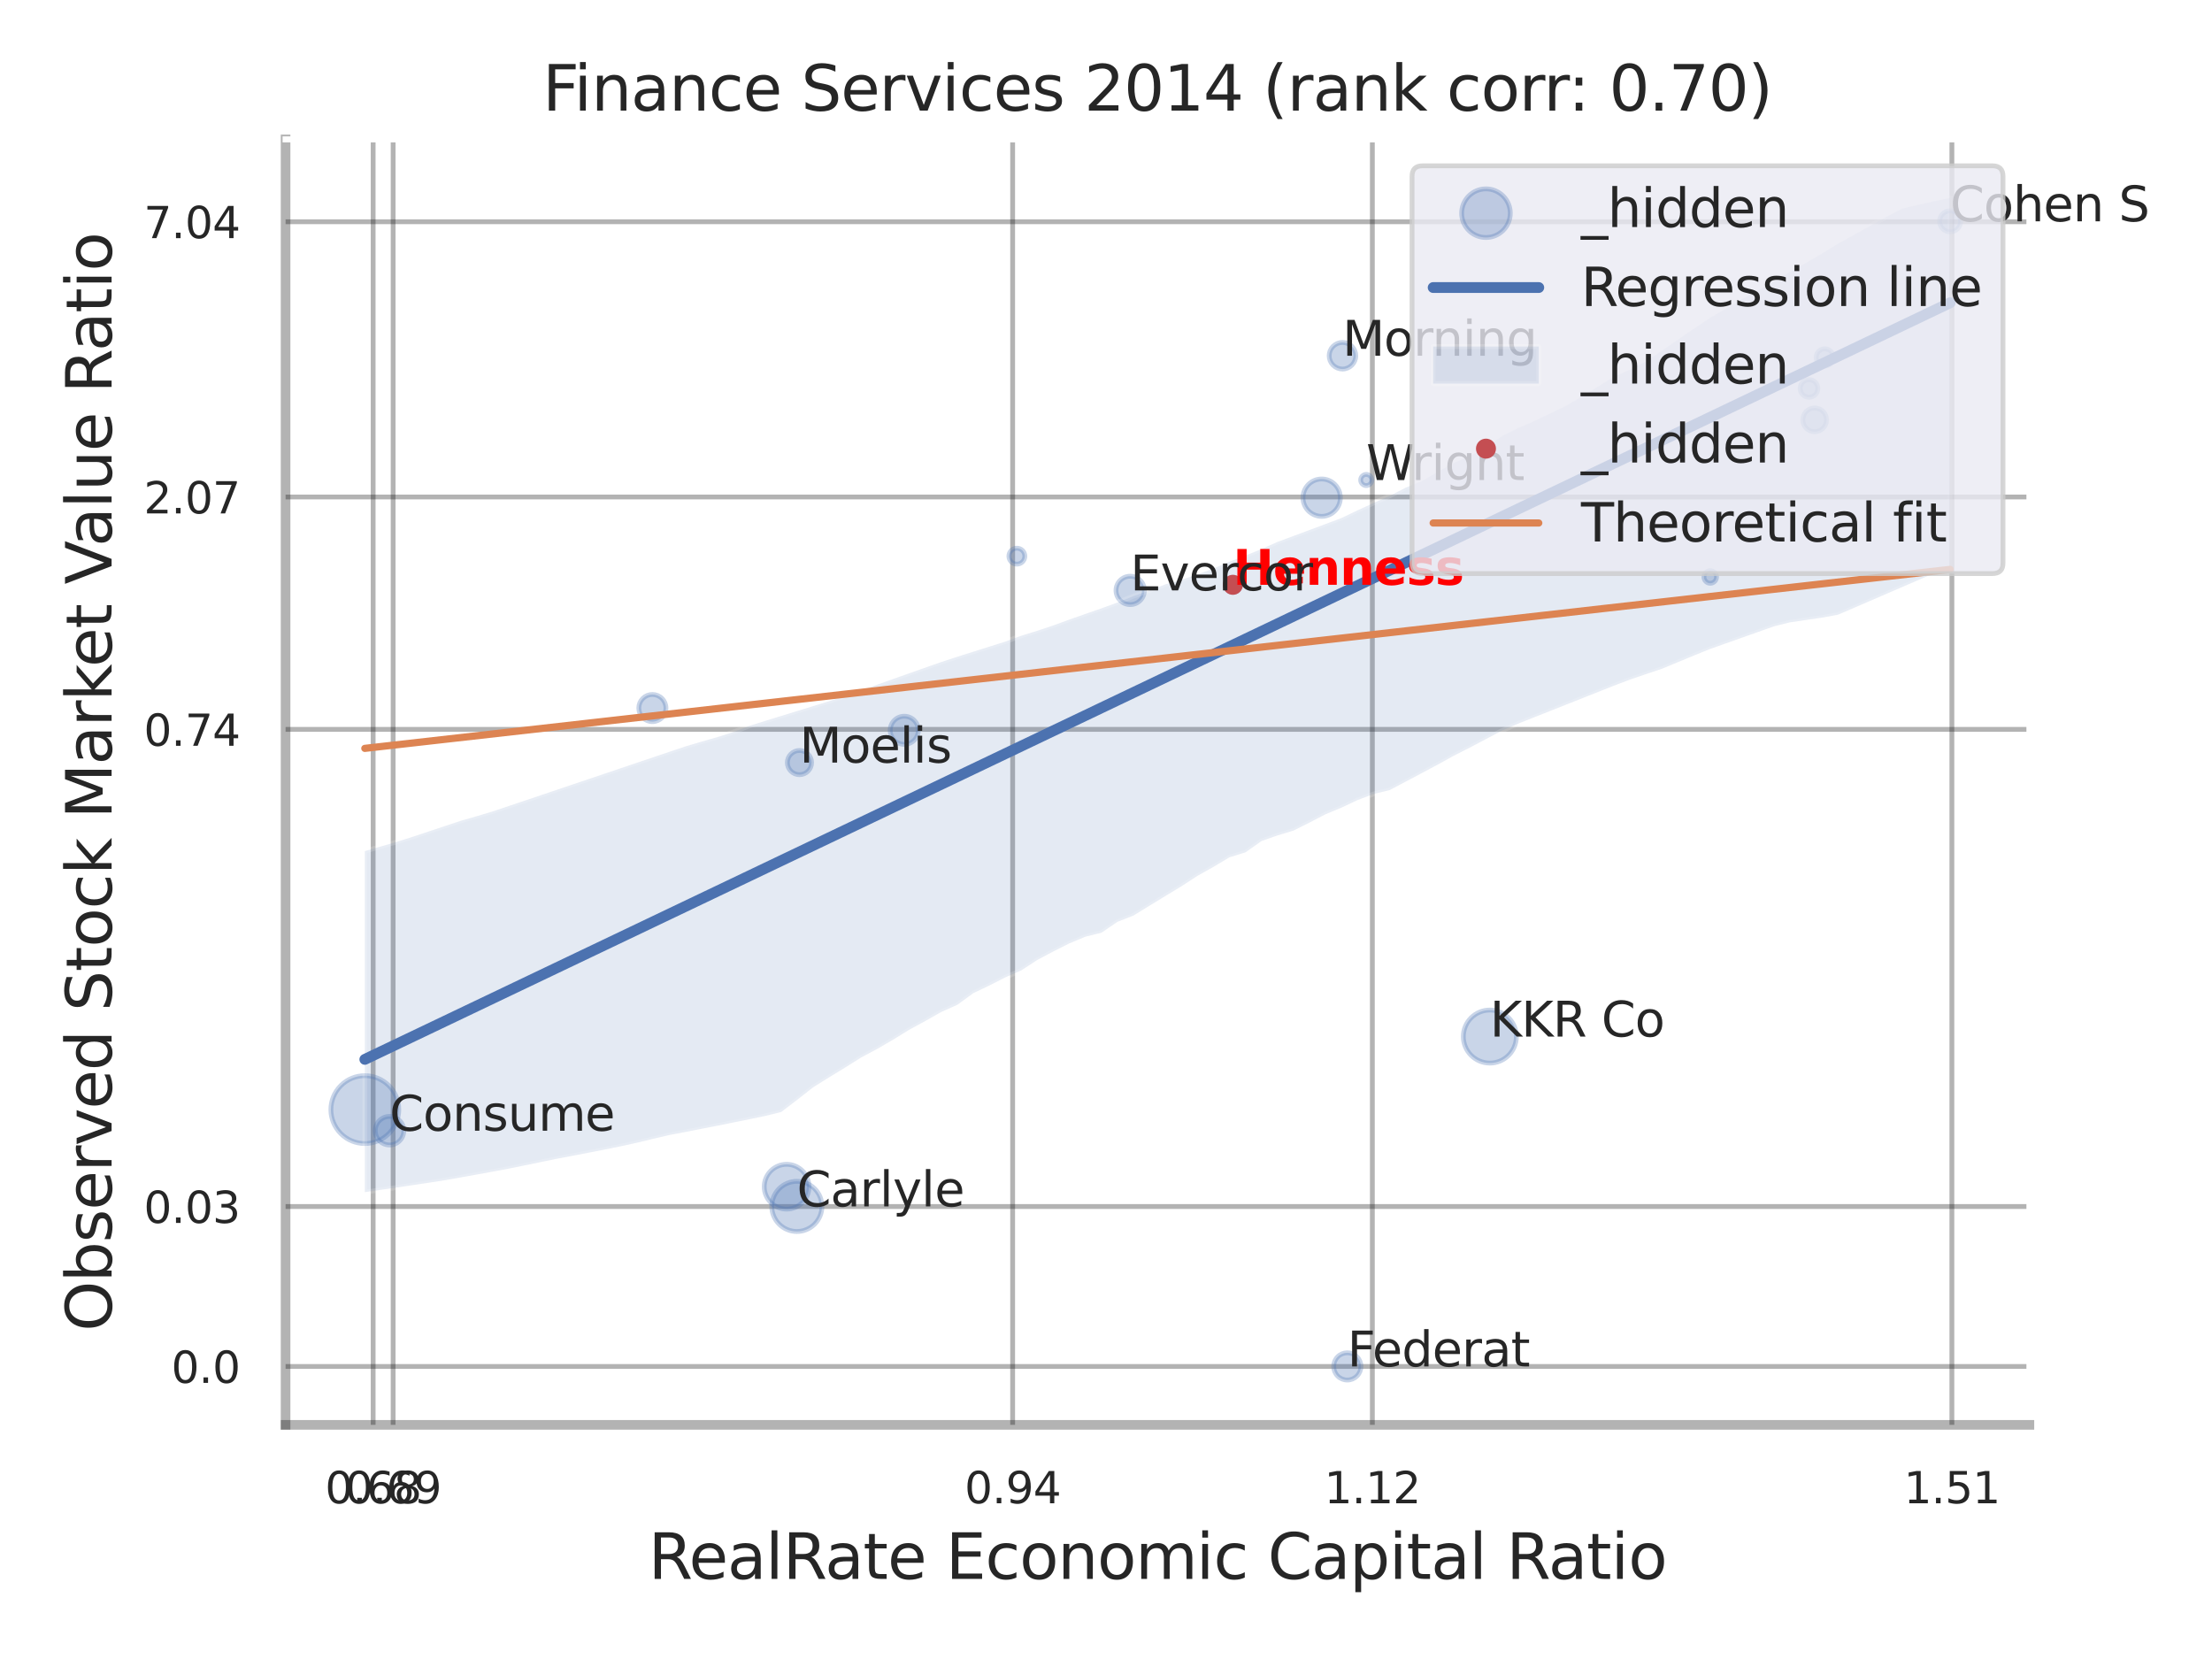 <?xml version="1.0" encoding="utf-8" standalone="no"?>
<!DOCTYPE svg PUBLIC "-//W3C//DTD SVG 1.1//EN"
  "http://www.w3.org/Graphics/SVG/1.1/DTD/svg11.dtd">
<svg xmlns:xlink="http://www.w3.org/1999/xlink" width="460.8pt" height="345.6pt" viewBox="0 0 460.8 345.6" xmlns="http://www.w3.org/2000/svg" version="1.1">
 <defs>
  <style type="text/css">*{stroke-linejoin: round; stroke-linecap: butt}</style>
 </defs>
 <g id="figure_1">
  <g id="patch_1">
   <path d="M 0 345.6 
L 460.8 345.6 
L 460.8 0 
L 0 0 
z
" style="fill: #ffffff"/>
  </g>
  <g id="axes_1">
   <g id="patch_2">
    <path d="M 59.49 296.82 
L 422.763 296.82 
L 422.763 29.04 
L 59.49 29.04 
z
" style="fill: #ffffff"/>
   </g>
   <g id="matplotlib.axis_1">
    <g id="xtick_1">
     <g id="line2d_1">
      <path d="M 77.734 296.82 
L 77.734 29.04 
" clip-path="url(#p819e619905)" style="fill: none; stroke: #000000; stroke-opacity: 0.3; stroke-linecap: round"/>
     </g>
     <g id="text_1">
      <!-- 0.68 -->
      <g style="fill: #262626" transform="translate(67.715 313.159) scale(0.09 -0.09)">
       <defs>
        <path id="DejaVuSans-30" d="M 2034 4250 
Q 1547 4250 1301 3770 
Q 1056 3291 1056 2328 
Q 1056 1369 1301 889 
Q 1547 409 2034 409 
Q 2525 409 2770 889 
Q 3016 1369 3016 2328 
Q 3016 3291 2770 3770 
Q 2525 4250 2034 4250 
z
M 2034 4750 
Q 2819 4750 3233 4129 
Q 3647 3509 3647 2328 
Q 3647 1150 3233 529 
Q 2819 -91 2034 -91 
Q 1250 -91 836 529 
Q 422 1150 422 2328 
Q 422 3509 836 4129 
Q 1250 4750 2034 4750 
z
" transform="scale(0.016)"/>
        <path id="DejaVuSans-2e" d="M 684 794 
L 1344 794 
L 1344 0 
L 684 0 
L 684 794 
z
" transform="scale(0.016)"/>
        <path id="DejaVuSans-36" d="M 2113 2584 
Q 1688 2584 1439 2293 
Q 1191 2003 1191 1497 
Q 1191 994 1439 701 
Q 1688 409 2113 409 
Q 2538 409 2786 701 
Q 3034 994 3034 1497 
Q 3034 2003 2786 2293 
Q 2538 2584 2113 2584 
z
M 3366 4563 
L 3366 3988 
Q 3128 4100 2886 4159 
Q 2644 4219 2406 4219 
Q 1781 4219 1451 3797 
Q 1122 3375 1075 2522 
Q 1259 2794 1537 2939 
Q 1816 3084 2150 3084 
Q 2853 3084 3261 2657 
Q 3669 2231 3669 1497 
Q 3669 778 3244 343 
Q 2819 -91 2113 -91 
Q 1303 -91 875 529 
Q 447 1150 447 2328 
Q 447 3434 972 4092 
Q 1497 4750 2381 4750 
Q 2619 4750 2861 4703 
Q 3103 4656 3366 4563 
z
" transform="scale(0.016)"/>
        <path id="DejaVuSans-38" d="M 2034 2216 
Q 1584 2216 1326 1975 
Q 1069 1734 1069 1313 
Q 1069 891 1326 650 
Q 1584 409 2034 409 
Q 2484 409 2743 651 
Q 3003 894 3003 1313 
Q 3003 1734 2745 1975 
Q 2488 2216 2034 2216 
z
M 1403 2484 
Q 997 2584 770 2862 
Q 544 3141 544 3541 
Q 544 4100 942 4425 
Q 1341 4750 2034 4750 
Q 2731 4750 3128 4425 
Q 3525 4100 3525 3541 
Q 3525 3141 3298 2862 
Q 3072 2584 2669 2484 
Q 3125 2378 3379 2068 
Q 3634 1759 3634 1313 
Q 3634 634 3220 271 
Q 2806 -91 2034 -91 
Q 1263 -91 848 271 
Q 434 634 434 1313 
Q 434 1759 690 2068 
Q 947 2378 1403 2484 
z
M 1172 3481 
Q 1172 3119 1398 2916 
Q 1625 2713 2034 2713 
Q 2441 2713 2670 2916 
Q 2900 3119 2900 3481 
Q 2900 3844 2670 4047 
Q 2441 4250 2034 4250 
Q 1625 4250 1398 4047 
Q 1172 3844 1172 3481 
z
" transform="scale(0.016)"/>
       </defs>
       <use xlink:href="#DejaVuSans-30"/>
       <use xlink:href="#DejaVuSans-2e" transform="translate(63.623 0)"/>
       <use xlink:href="#DejaVuSans-36" transform="translate(95.41 0)"/>
       <use xlink:href="#DejaVuSans-38" transform="translate(159.033 0)"/>
      </g>
     </g>
    </g>
    <g id="xtick_2">
     <g id="line2d_2">
      <path d="M 81.897 296.82 
L 81.897 29.04 
" clip-path="url(#p819e619905)" style="fill: none; stroke: #000000; stroke-opacity: 0.3; stroke-linecap: round"/>
     </g>
     <g id="text_2">
      <!-- 0.69 -->
      <g style="fill: #262626" transform="translate(71.878 313.159) scale(0.09 -0.09)">
       <defs>
        <path id="DejaVuSans-39" d="M 703 97 
L 703 672 
Q 941 559 1184 500 
Q 1428 441 1663 441 
Q 2288 441 2617 861 
Q 2947 1281 2994 2138 
Q 2813 1869 2534 1725 
Q 2256 1581 1919 1581 
Q 1219 1581 811 2004 
Q 403 2428 403 3163 
Q 403 3881 828 4315 
Q 1253 4750 1959 4750 
Q 2769 4750 3195 4129 
Q 3622 3509 3622 2328 
Q 3622 1225 3098 567 
Q 2575 -91 1691 -91 
Q 1453 -91 1209 -44 
Q 966 3 703 97 
z
M 1959 2075 
Q 2384 2075 2632 2365 
Q 2881 2656 2881 3163 
Q 2881 3666 2632 3958 
Q 2384 4250 1959 4250 
Q 1534 4250 1286 3958 
Q 1038 3666 1038 3163 
Q 1038 2656 1286 2365 
Q 1534 2075 1959 2075 
z
" transform="scale(0.016)"/>
       </defs>
       <use xlink:href="#DejaVuSans-30"/>
       <use xlink:href="#DejaVuSans-2e" transform="translate(63.623 0)"/>
       <use xlink:href="#DejaVuSans-36" transform="translate(95.41 0)"/>
       <use xlink:href="#DejaVuSans-39" transform="translate(159.033 0)"/>
      </g>
     </g>
    </g>
    <g id="xtick_3">
     <g id="line2d_3">
      <path d="M 210.951 296.82 
L 210.951 29.04 
" clip-path="url(#p819e619905)" style="fill: none; stroke: #000000; stroke-opacity: 0.3; stroke-linecap: round"/>
     </g>
     <g id="text_3">
      <!-- 0.94 -->
      <g style="fill: #262626" transform="translate(200.931 313.159) scale(0.09 -0.09)">
       <defs>
        <path id="DejaVuSans-34" d="M 2419 4116 
L 825 1625 
L 2419 1625 
L 2419 4116 
z
M 2253 4666 
L 3047 4666 
L 3047 1625 
L 3713 1625 
L 3713 1100 
L 3047 1100 
L 3047 0 
L 2419 0 
L 2419 1100 
L 313 1100 
L 313 1709 
L 2253 4666 
z
" transform="scale(0.016)"/>
       </defs>
       <use xlink:href="#DejaVuSans-30"/>
       <use xlink:href="#DejaVuSans-2e" transform="translate(63.623 0)"/>
       <use xlink:href="#DejaVuSans-39" transform="translate(95.41 0)"/>
       <use xlink:href="#DejaVuSans-34" transform="translate(159.033 0)"/>
      </g>
     </g>
    </g>
    <g id="xtick_4">
     <g id="line2d_4">
      <path d="M 285.885 296.82 
L 285.885 29.04 
" clip-path="url(#p819e619905)" style="fill: none; stroke: #000000; stroke-opacity: 0.3; stroke-linecap: round"/>
     </g>
     <g id="text_4">
      <!-- 1.12 -->
      <g style="fill: #262626" transform="translate(275.866 313.159) scale(0.09 -0.09)">
       <defs>
        <path id="DejaVuSans-31" d="M 794 531 
L 1825 531 
L 1825 4091 
L 703 3866 
L 703 4441 
L 1819 4666 
L 2450 4666 
L 2450 531 
L 3481 531 
L 3481 0 
L 794 0 
L 794 531 
z
" transform="scale(0.016)"/>
        <path id="DejaVuSans-32" d="M 1228 531 
L 3431 531 
L 3431 0 
L 469 0 
L 469 531 
Q 828 903 1448 1529 
Q 2069 2156 2228 2338 
Q 2531 2678 2651 2914 
Q 2772 3150 2772 3378 
Q 2772 3750 2511 3984 
Q 2250 4219 1831 4219 
Q 1534 4219 1204 4116 
Q 875 4013 500 3803 
L 500 4441 
Q 881 4594 1212 4672 
Q 1544 4750 1819 4750 
Q 2544 4750 2975 4387 
Q 3406 4025 3406 3419 
Q 3406 3131 3298 2873 
Q 3191 2616 2906 2266 
Q 2828 2175 2409 1742 
Q 1991 1309 1228 531 
z
" transform="scale(0.016)"/>
       </defs>
       <use xlink:href="#DejaVuSans-31"/>
       <use xlink:href="#DejaVuSans-2e" transform="translate(63.623 0)"/>
       <use xlink:href="#DejaVuSans-31" transform="translate(95.41 0)"/>
       <use xlink:href="#DejaVuSans-32" transform="translate(159.033 0)"/>
      </g>
     </g>
    </g>
    <g id="xtick_5">
     <g id="line2d_5">
      <path d="M 406.613 296.82 
L 406.613 29.04 
" clip-path="url(#p819e619905)" style="fill: none; stroke: #000000; stroke-opacity: 0.3; stroke-linecap: round"/>
     </g>
     <g id="text_5">
      <!-- 1.51 -->
      <g style="fill: #262626" transform="translate(396.593 313.159) scale(0.09 -0.09)">
       <defs>
        <path id="DejaVuSans-35" d="M 691 4666 
L 3169 4666 
L 3169 4134 
L 1269 4134 
L 1269 2991 
Q 1406 3038 1543 3061 
Q 1681 3084 1819 3084 
Q 2600 3084 3056 2656 
Q 3513 2228 3513 1497 
Q 3513 744 3044 326 
Q 2575 -91 1722 -91 
Q 1428 -91 1123 -41 
Q 819 9 494 109 
L 494 744 
Q 775 591 1075 516 
Q 1375 441 1709 441 
Q 2250 441 2565 725 
Q 2881 1009 2881 1497 
Q 2881 1984 2565 2268 
Q 2250 2553 1709 2553 
Q 1456 2553 1204 2497 
Q 953 2441 691 2322 
L 691 4666 
z
" transform="scale(0.016)"/>
       </defs>
       <use xlink:href="#DejaVuSans-31"/>
       <use xlink:href="#DejaVuSans-2e" transform="translate(63.623 0)"/>
       <use xlink:href="#DejaVuSans-35" transform="translate(95.41 0)"/>
       <use xlink:href="#DejaVuSans-31" transform="translate(159.033 0)"/>
      </g>
     </g>
    </g>
    <g id="xtick_6"/>
    <g id="xtick_7"/>
    <g id="xtick_8"/>
    <g id="text_6">
     <!-- RealRate Economic Capital Ratio -->
     <g style="fill: #262626" transform="translate(135.073 328.908) scale(0.13 -0.13)">
      <defs>
       <path id="DejaVuSans-52" d="M 2841 2188 
Q 3044 2119 3236 1894 
Q 3428 1669 3622 1275 
L 4263 0 
L 3584 0 
L 2988 1197 
Q 2756 1666 2539 1819 
Q 2322 1972 1947 1972 
L 1259 1972 
L 1259 0 
L 628 0 
L 628 4666 
L 2053 4666 
Q 2853 4666 3247 4331 
Q 3641 3997 3641 3322 
Q 3641 2881 3436 2590 
Q 3231 2300 2841 2188 
z
M 1259 4147 
L 1259 2491 
L 2053 2491 
Q 2509 2491 2742 2702 
Q 2975 2913 2975 3322 
Q 2975 3731 2742 3939 
Q 2509 4147 2053 4147 
L 1259 4147 
z
" transform="scale(0.016)"/>
       <path id="DejaVuSans-65" d="M 3597 1894 
L 3597 1613 
L 953 1613 
Q 991 1019 1311 708 
Q 1631 397 2203 397 
Q 2534 397 2845 478 
Q 3156 559 3463 722 
L 3463 178 
Q 3153 47 2828 -22 
Q 2503 -91 2169 -91 
Q 1331 -91 842 396 
Q 353 884 353 1716 
Q 353 2575 817 3079 
Q 1281 3584 2069 3584 
Q 2775 3584 3186 3129 
Q 3597 2675 3597 1894 
z
M 3022 2063 
Q 3016 2534 2758 2815 
Q 2500 3097 2075 3097 
Q 1594 3097 1305 2825 
Q 1016 2553 972 2059 
L 3022 2063 
z
" transform="scale(0.016)"/>
       <path id="DejaVuSans-61" d="M 2194 1759 
Q 1497 1759 1228 1600 
Q 959 1441 959 1056 
Q 959 750 1161 570 
Q 1363 391 1709 391 
Q 2188 391 2477 730 
Q 2766 1069 2766 1631 
L 2766 1759 
L 2194 1759 
z
M 3341 1997 
L 3341 0 
L 2766 0 
L 2766 531 
Q 2569 213 2275 61 
Q 1981 -91 1556 -91 
Q 1019 -91 701 211 
Q 384 513 384 1019 
Q 384 1609 779 1909 
Q 1175 2209 1959 2209 
L 2766 2209 
L 2766 2266 
Q 2766 2663 2505 2880 
Q 2244 3097 1772 3097 
Q 1472 3097 1187 3025 
Q 903 2953 641 2809 
L 641 3341 
Q 956 3463 1253 3523 
Q 1550 3584 1831 3584 
Q 2591 3584 2966 3190 
Q 3341 2797 3341 1997 
z
" transform="scale(0.016)"/>
       <path id="DejaVuSans-6c" d="M 603 4863 
L 1178 4863 
L 1178 0 
L 603 0 
L 603 4863 
z
" transform="scale(0.016)"/>
       <path id="DejaVuSans-74" d="M 1172 4494 
L 1172 3500 
L 2356 3500 
L 2356 3053 
L 1172 3053 
L 1172 1153 
Q 1172 725 1289 603 
Q 1406 481 1766 481 
L 2356 481 
L 2356 0 
L 1766 0 
Q 1100 0 847 248 
Q 594 497 594 1153 
L 594 3053 
L 172 3053 
L 172 3500 
L 594 3500 
L 594 4494 
L 1172 4494 
z
" transform="scale(0.016)"/>
       <path id="DejaVuSans-20" transform="scale(0.016)"/>
       <path id="DejaVuSans-45" d="M 628 4666 
L 3578 4666 
L 3578 4134 
L 1259 4134 
L 1259 2753 
L 3481 2753 
L 3481 2222 
L 1259 2222 
L 1259 531 
L 3634 531 
L 3634 0 
L 628 0 
L 628 4666 
z
" transform="scale(0.016)"/>
       <path id="DejaVuSans-63" d="M 3122 3366 
L 3122 2828 
Q 2878 2963 2633 3030 
Q 2388 3097 2138 3097 
Q 1578 3097 1268 2742 
Q 959 2388 959 1747 
Q 959 1106 1268 751 
Q 1578 397 2138 397 
Q 2388 397 2633 464 
Q 2878 531 3122 666 
L 3122 134 
Q 2881 22 2623 -34 
Q 2366 -91 2075 -91 
Q 1284 -91 818 406 
Q 353 903 353 1747 
Q 353 2603 823 3093 
Q 1294 3584 2113 3584 
Q 2378 3584 2631 3529 
Q 2884 3475 3122 3366 
z
" transform="scale(0.016)"/>
       <path id="DejaVuSans-6f" d="M 1959 3097 
Q 1497 3097 1228 2736 
Q 959 2375 959 1747 
Q 959 1119 1226 758 
Q 1494 397 1959 397 
Q 2419 397 2687 759 
Q 2956 1122 2956 1747 
Q 2956 2369 2687 2733 
Q 2419 3097 1959 3097 
z
M 1959 3584 
Q 2709 3584 3137 3096 
Q 3566 2609 3566 1747 
Q 3566 888 3137 398 
Q 2709 -91 1959 -91 
Q 1206 -91 779 398 
Q 353 888 353 1747 
Q 353 2609 779 3096 
Q 1206 3584 1959 3584 
z
" transform="scale(0.016)"/>
       <path id="DejaVuSans-6e" d="M 3513 2113 
L 3513 0 
L 2938 0 
L 2938 2094 
Q 2938 2591 2744 2837 
Q 2550 3084 2163 3084 
Q 1697 3084 1428 2787 
Q 1159 2491 1159 1978 
L 1159 0 
L 581 0 
L 581 3500 
L 1159 3500 
L 1159 2956 
Q 1366 3272 1645 3428 
Q 1925 3584 2291 3584 
Q 2894 3584 3203 3211 
Q 3513 2838 3513 2113 
z
" transform="scale(0.016)"/>
       <path id="DejaVuSans-6d" d="M 3328 2828 
Q 3544 3216 3844 3400 
Q 4144 3584 4550 3584 
Q 5097 3584 5394 3201 
Q 5691 2819 5691 2113 
L 5691 0 
L 5113 0 
L 5113 2094 
Q 5113 2597 4934 2840 
Q 4756 3084 4391 3084 
Q 3944 3084 3684 2787 
Q 3425 2491 3425 1978 
L 3425 0 
L 2847 0 
L 2847 2094 
Q 2847 2600 2669 2842 
Q 2491 3084 2119 3084 
Q 1678 3084 1418 2786 
Q 1159 2488 1159 1978 
L 1159 0 
L 581 0 
L 581 3500 
L 1159 3500 
L 1159 2956 
Q 1356 3278 1631 3431 
Q 1906 3584 2284 3584 
Q 2666 3584 2933 3390 
Q 3200 3197 3328 2828 
z
" transform="scale(0.016)"/>
       <path id="DejaVuSans-69" d="M 603 3500 
L 1178 3500 
L 1178 0 
L 603 0 
L 603 3500 
z
M 603 4863 
L 1178 4863 
L 1178 4134 
L 603 4134 
L 603 4863 
z
" transform="scale(0.016)"/>
       <path id="DejaVuSans-43" d="M 4122 4306 
L 4122 3641 
Q 3803 3938 3442 4084 
Q 3081 4231 2675 4231 
Q 1875 4231 1450 3742 
Q 1025 3253 1025 2328 
Q 1025 1406 1450 917 
Q 1875 428 2675 428 
Q 3081 428 3442 575 
Q 3803 722 4122 1019 
L 4122 359 
Q 3791 134 3420 21 
Q 3050 -91 2638 -91 
Q 1578 -91 968 557 
Q 359 1206 359 2328 
Q 359 3453 968 4101 
Q 1578 4750 2638 4750 
Q 3056 4750 3426 4639 
Q 3797 4528 4122 4306 
z
" transform="scale(0.016)"/>
       <path id="DejaVuSans-70" d="M 1159 525 
L 1159 -1331 
L 581 -1331 
L 581 3500 
L 1159 3500 
L 1159 2969 
Q 1341 3281 1617 3432 
Q 1894 3584 2278 3584 
Q 2916 3584 3314 3078 
Q 3713 2572 3713 1747 
Q 3713 922 3314 415 
Q 2916 -91 2278 -91 
Q 1894 -91 1617 61 
Q 1341 213 1159 525 
z
M 3116 1747 
Q 3116 2381 2855 2742 
Q 2594 3103 2138 3103 
Q 1681 3103 1420 2742 
Q 1159 2381 1159 1747 
Q 1159 1113 1420 752 
Q 1681 391 2138 391 
Q 2594 391 2855 752 
Q 3116 1113 3116 1747 
z
" transform="scale(0.016)"/>
      </defs>
      <use xlink:href="#DejaVuSans-52"/>
      <use xlink:href="#DejaVuSans-65" transform="translate(64.982 0)"/>
      <use xlink:href="#DejaVuSans-61" transform="translate(126.506 0)"/>
      <use xlink:href="#DejaVuSans-6c" transform="translate(187.785 0)"/>
      <use xlink:href="#DejaVuSans-52" transform="translate(215.568 0)"/>
      <use xlink:href="#DejaVuSans-61" transform="translate(282.801 0)"/>
      <use xlink:href="#DejaVuSans-74" transform="translate(344.08 0)"/>
      <use xlink:href="#DejaVuSans-65" transform="translate(383.289 0)"/>
      <use xlink:href="#DejaVuSans-20" transform="translate(444.812 0)"/>
      <use xlink:href="#DejaVuSans-45" transform="translate(476.6 0)"/>
      <use xlink:href="#DejaVuSans-63" transform="translate(539.783 0)"/>
      <use xlink:href="#DejaVuSans-6f" transform="translate(594.764 0)"/>
      <use xlink:href="#DejaVuSans-6e" transform="translate(655.945 0)"/>
      <use xlink:href="#DejaVuSans-6f" transform="translate(719.324 0)"/>
      <use xlink:href="#DejaVuSans-6d" transform="translate(780.506 0)"/>
      <use xlink:href="#DejaVuSans-69" transform="translate(877.918 0)"/>
      <use xlink:href="#DejaVuSans-63" transform="translate(905.701 0)"/>
      <use xlink:href="#DejaVuSans-20" transform="translate(960.682 0)"/>
      <use xlink:href="#DejaVuSans-43" transform="translate(992.469 0)"/>
      <use xlink:href="#DejaVuSans-61" transform="translate(1062.293 0)"/>
      <use xlink:href="#DejaVuSans-70" transform="translate(1123.572 0)"/>
      <use xlink:href="#DejaVuSans-69" transform="translate(1187.049 0)"/>
      <use xlink:href="#DejaVuSans-74" transform="translate(1214.832 0)"/>
      <use xlink:href="#DejaVuSans-61" transform="translate(1254.041 0)"/>
      <use xlink:href="#DejaVuSans-6c" transform="translate(1315.32 0)"/>
      <use xlink:href="#DejaVuSans-20" transform="translate(1343.104 0)"/>
      <use xlink:href="#DejaVuSans-52" transform="translate(1374.891 0)"/>
      <use xlink:href="#DejaVuSans-61" transform="translate(1442.123 0)"/>
      <use xlink:href="#DejaVuSans-74" transform="translate(1503.402 0)"/>
      <use xlink:href="#DejaVuSans-69" transform="translate(1542.611 0)"/>
      <use xlink:href="#DejaVuSans-6f" transform="translate(1570.395 0)"/>
     </g>
    </g>
   </g>
   <g id="matplotlib.axis_2">
    <g id="ytick_1">
     <g id="line2d_6">
      <path d="M 59.49 284.658 
L 422.763 284.658 
" clip-path="url(#p819e619905)" style="fill: none; stroke: #000000; stroke-opacity: 0.3; stroke-linecap: round"/>
     </g>
     <g id="text_7">
      <!-- 0.0 -->
      <g style="fill: #262626" transform="translate(35.677 288.077) scale(0.09 -0.09)">
       <use xlink:href="#DejaVuSans-30"/>
       <use xlink:href="#DejaVuSans-2e" transform="translate(63.623 0)"/>
       <use xlink:href="#DejaVuSans-30" transform="translate(95.41 0)"/>
      </g>
     </g>
    </g>
    <g id="ytick_2">
     <g id="line2d_7">
      <path d="M 59.49 251.34 
L 422.763 251.34 
" clip-path="url(#p819e619905)" style="fill: none; stroke: #000000; stroke-opacity: 0.3; stroke-linecap: round"/>
     </g>
     <g id="text_8">
      <!-- 0.03 -->
      <g style="fill: #262626" transform="translate(29.951 254.759) scale(0.09 -0.09)">
       <defs>
        <path id="DejaVuSans-33" d="M 2597 2516 
Q 3050 2419 3304 2112 
Q 3559 1806 3559 1356 
Q 3559 666 3084 287 
Q 2609 -91 1734 -91 
Q 1441 -91 1130 -33 
Q 819 25 488 141 
L 488 750 
Q 750 597 1062 519 
Q 1375 441 1716 441 
Q 2309 441 2620 675 
Q 2931 909 2931 1356 
Q 2931 1769 2642 2001 
Q 2353 2234 1838 2234 
L 1294 2234 
L 1294 2753 
L 1863 2753 
Q 2328 2753 2575 2939 
Q 2822 3125 2822 3475 
Q 2822 3834 2567 4026 
Q 2313 4219 1838 4219 
Q 1578 4219 1281 4162 
Q 984 4106 628 3988 
L 628 4550 
Q 988 4650 1302 4700 
Q 1616 4750 1894 4750 
Q 2613 4750 3031 4423 
Q 3450 4097 3450 3541 
Q 3450 3153 3228 2886 
Q 3006 2619 2597 2516 
z
" transform="scale(0.016)"/>
       </defs>
       <use xlink:href="#DejaVuSans-30"/>
       <use xlink:href="#DejaVuSans-2e" transform="translate(63.623 0)"/>
       <use xlink:href="#DejaVuSans-30" transform="translate(95.41 0)"/>
       <use xlink:href="#DejaVuSans-33" transform="translate(159.033 0)"/>
      </g>
     </g>
    </g>
    <g id="ytick_3">
     <g id="line2d_8">
      <path d="M 59.49 151.943 
L 422.763 151.943 
" clip-path="url(#p819e619905)" style="fill: none; stroke: #000000; stroke-opacity: 0.3; stroke-linecap: round"/>
     </g>
     <g id="text_9">
      <!-- 0.74 -->
      <g style="fill: #262626" transform="translate(29.951 155.363) scale(0.09 -0.09)">
       <defs>
        <path id="DejaVuSans-37" d="M 525 4666 
L 3525 4666 
L 3525 4397 
L 1831 0 
L 1172 0 
L 2766 4134 
L 525 4134 
L 525 4666 
z
" transform="scale(0.016)"/>
       </defs>
       <use xlink:href="#DejaVuSans-30"/>
       <use xlink:href="#DejaVuSans-2e" transform="translate(63.623 0)"/>
       <use xlink:href="#DejaVuSans-37" transform="translate(95.41 0)"/>
       <use xlink:href="#DejaVuSans-34" transform="translate(159.033 0)"/>
      </g>
     </g>
    </g>
    <g id="ytick_4">
     <g id="line2d_9">
      <path d="M 59.49 103.533 
L 422.763 103.533 
" clip-path="url(#p819e619905)" style="fill: none; stroke: #000000; stroke-opacity: 0.3; stroke-linecap: round"/>
     </g>
     <g id="text_10">
      <!-- 2.07 -->
      <g style="fill: #262626" transform="translate(29.951 106.953) scale(0.09 -0.09)">
       <use xlink:href="#DejaVuSans-32"/>
       <use xlink:href="#DejaVuSans-2e" transform="translate(63.623 0)"/>
       <use xlink:href="#DejaVuSans-30" transform="translate(95.41 0)"/>
       <use xlink:href="#DejaVuSans-37" transform="translate(159.033 0)"/>
      </g>
     </g>
    </g>
    <g id="ytick_5">
     <g id="line2d_10">
      <path d="M 59.49 46.193 
L 422.763 46.193 
" clip-path="url(#p819e619905)" style="fill: none; stroke: #000000; stroke-opacity: 0.3; stroke-linecap: round"/>
     </g>
     <g id="text_11">
      <!-- 7.04 -->
      <g style="fill: #262626" transform="translate(29.951 49.612) scale(0.09 -0.09)">
       <use xlink:href="#DejaVuSans-37"/>
       <use xlink:href="#DejaVuSans-2e" transform="translate(63.623 0)"/>
       <use xlink:href="#DejaVuSans-30" transform="translate(95.41 0)"/>
       <use xlink:href="#DejaVuSans-34" transform="translate(159.033 0)"/>
      </g>
     </g>
    </g>
    <g id="ytick_6"/>
    <g id="ytick_7"/>
    <g id="ytick_8"/>
    <g id="ytick_9"/>
    <g id="text_12">
     <!-- Observed Stock Market Value Ratio -->
     <g style="fill: #262626" transform="translate(23.247 277.332) rotate(-90) scale(0.13 -0.13)">
      <defs>
       <path id="DejaVuSans-4f" d="M 2522 4238 
Q 1834 4238 1429 3725 
Q 1025 3213 1025 2328 
Q 1025 1447 1429 934 
Q 1834 422 2522 422 
Q 3209 422 3611 934 
Q 4013 1447 4013 2328 
Q 4013 3213 3611 3725 
Q 3209 4238 2522 4238 
z
M 2522 4750 
Q 3503 4750 4090 4092 
Q 4678 3434 4678 2328 
Q 4678 1225 4090 567 
Q 3503 -91 2522 -91 
Q 1538 -91 948 565 
Q 359 1222 359 2328 
Q 359 3434 948 4092 
Q 1538 4750 2522 4750 
z
" transform="scale(0.016)"/>
       <path id="DejaVuSans-62" d="M 3116 1747 
Q 3116 2381 2855 2742 
Q 2594 3103 2138 3103 
Q 1681 3103 1420 2742 
Q 1159 2381 1159 1747 
Q 1159 1113 1420 752 
Q 1681 391 2138 391 
Q 2594 391 2855 752 
Q 3116 1113 3116 1747 
z
M 1159 2969 
Q 1341 3281 1617 3432 
Q 1894 3584 2278 3584 
Q 2916 3584 3314 3078 
Q 3713 2572 3713 1747 
Q 3713 922 3314 415 
Q 2916 -91 2278 -91 
Q 1894 -91 1617 61 
Q 1341 213 1159 525 
L 1159 0 
L 581 0 
L 581 4863 
L 1159 4863 
L 1159 2969 
z
" transform="scale(0.016)"/>
       <path id="DejaVuSans-73" d="M 2834 3397 
L 2834 2853 
Q 2591 2978 2328 3040 
Q 2066 3103 1784 3103 
Q 1356 3103 1142 2972 
Q 928 2841 928 2578 
Q 928 2378 1081 2264 
Q 1234 2150 1697 2047 
L 1894 2003 
Q 2506 1872 2764 1633 
Q 3022 1394 3022 966 
Q 3022 478 2636 193 
Q 2250 -91 1575 -91 
Q 1294 -91 989 -36 
Q 684 19 347 128 
L 347 722 
Q 666 556 975 473 
Q 1284 391 1588 391 
Q 1994 391 2212 530 
Q 2431 669 2431 922 
Q 2431 1156 2273 1281 
Q 2116 1406 1581 1522 
L 1381 1569 
Q 847 1681 609 1914 
Q 372 2147 372 2553 
Q 372 3047 722 3315 
Q 1072 3584 1716 3584 
Q 2034 3584 2315 3537 
Q 2597 3491 2834 3397 
z
" transform="scale(0.016)"/>
       <path id="DejaVuSans-72" d="M 2631 2963 
Q 2534 3019 2420 3045 
Q 2306 3072 2169 3072 
Q 1681 3072 1420 2755 
Q 1159 2438 1159 1844 
L 1159 0 
L 581 0 
L 581 3500 
L 1159 3500 
L 1159 2956 
Q 1341 3275 1631 3429 
Q 1922 3584 2338 3584 
Q 2397 3584 2469 3576 
Q 2541 3569 2628 3553 
L 2631 2963 
z
" transform="scale(0.016)"/>
       <path id="DejaVuSans-76" d="M 191 3500 
L 800 3500 
L 1894 563 
L 2988 3500 
L 3597 3500 
L 2284 0 
L 1503 0 
L 191 3500 
z
" transform="scale(0.016)"/>
       <path id="DejaVuSans-64" d="M 2906 2969 
L 2906 4863 
L 3481 4863 
L 3481 0 
L 2906 0 
L 2906 525 
Q 2725 213 2448 61 
Q 2172 -91 1784 -91 
Q 1150 -91 751 415 
Q 353 922 353 1747 
Q 353 2572 751 3078 
Q 1150 3584 1784 3584 
Q 2172 3584 2448 3432 
Q 2725 3281 2906 2969 
z
M 947 1747 
Q 947 1113 1208 752 
Q 1469 391 1925 391 
Q 2381 391 2643 752 
Q 2906 1113 2906 1747 
Q 2906 2381 2643 2742 
Q 2381 3103 1925 3103 
Q 1469 3103 1208 2742 
Q 947 2381 947 1747 
z
" transform="scale(0.016)"/>
       <path id="DejaVuSans-53" d="M 3425 4513 
L 3425 3897 
Q 3066 4069 2747 4153 
Q 2428 4238 2131 4238 
Q 1616 4238 1336 4038 
Q 1056 3838 1056 3469 
Q 1056 3159 1242 3001 
Q 1428 2844 1947 2747 
L 2328 2669 
Q 3034 2534 3370 2195 
Q 3706 1856 3706 1288 
Q 3706 609 3251 259 
Q 2797 -91 1919 -91 
Q 1588 -91 1214 -16 
Q 841 59 441 206 
L 441 856 
Q 825 641 1194 531 
Q 1563 422 1919 422 
Q 2459 422 2753 634 
Q 3047 847 3047 1241 
Q 3047 1584 2836 1778 
Q 2625 1972 2144 2069 
L 1759 2144 
Q 1053 2284 737 2584 
Q 422 2884 422 3419 
Q 422 4038 858 4394 
Q 1294 4750 2059 4750 
Q 2388 4750 2728 4690 
Q 3069 4631 3425 4513 
z
" transform="scale(0.016)"/>
       <path id="DejaVuSans-6b" d="M 581 4863 
L 1159 4863 
L 1159 1991 
L 2875 3500 
L 3609 3500 
L 1753 1863 
L 3688 0 
L 2938 0 
L 1159 1709 
L 1159 0 
L 581 0 
L 581 4863 
z
" transform="scale(0.016)"/>
       <path id="DejaVuSans-4d" d="M 628 4666 
L 1569 4666 
L 2759 1491 
L 3956 4666 
L 4897 4666 
L 4897 0 
L 4281 0 
L 4281 4097 
L 3078 897 
L 2444 897 
L 1241 4097 
L 1241 0 
L 628 0 
L 628 4666 
z
" transform="scale(0.016)"/>
       <path id="DejaVuSans-56" d="M 1831 0 
L 50 4666 
L 709 4666 
L 2188 738 
L 3669 4666 
L 4325 4666 
L 2547 0 
L 1831 0 
z
" transform="scale(0.016)"/>
       <path id="DejaVuSans-75" d="M 544 1381 
L 544 3500 
L 1119 3500 
L 1119 1403 
Q 1119 906 1312 657 
Q 1506 409 1894 409 
Q 2359 409 2629 706 
Q 2900 1003 2900 1516 
L 2900 3500 
L 3475 3500 
L 3475 0 
L 2900 0 
L 2900 538 
Q 2691 219 2414 64 
Q 2138 -91 1772 -91 
Q 1169 -91 856 284 
Q 544 659 544 1381 
z
M 1991 3584 
L 1991 3584 
z
" transform="scale(0.016)"/>
      </defs>
      <use xlink:href="#DejaVuSans-4f"/>
      <use xlink:href="#DejaVuSans-62" transform="translate(78.711 0)"/>
      <use xlink:href="#DejaVuSans-73" transform="translate(142.188 0)"/>
      <use xlink:href="#DejaVuSans-65" transform="translate(194.287 0)"/>
      <use xlink:href="#DejaVuSans-72" transform="translate(255.811 0)"/>
      <use xlink:href="#DejaVuSans-76" transform="translate(296.924 0)"/>
      <use xlink:href="#DejaVuSans-65" transform="translate(356.104 0)"/>
      <use xlink:href="#DejaVuSans-64" transform="translate(417.627 0)"/>
      <use xlink:href="#DejaVuSans-20" transform="translate(481.104 0)"/>
      <use xlink:href="#DejaVuSans-53" transform="translate(512.891 0)"/>
      <use xlink:href="#DejaVuSans-74" transform="translate(576.367 0)"/>
      <use xlink:href="#DejaVuSans-6f" transform="translate(615.576 0)"/>
      <use xlink:href="#DejaVuSans-63" transform="translate(676.758 0)"/>
      <use xlink:href="#DejaVuSans-6b" transform="translate(731.738 0)"/>
      <use xlink:href="#DejaVuSans-20" transform="translate(789.648 0)"/>
      <use xlink:href="#DejaVuSans-4d" transform="translate(821.436 0)"/>
      <use xlink:href="#DejaVuSans-61" transform="translate(907.715 0)"/>
      <use xlink:href="#DejaVuSans-72" transform="translate(968.994 0)"/>
      <use xlink:href="#DejaVuSans-6b" transform="translate(1010.107 0)"/>
      <use xlink:href="#DejaVuSans-65" transform="translate(1064.393 0)"/>
      <use xlink:href="#DejaVuSans-74" transform="translate(1125.916 0)"/>
      <use xlink:href="#DejaVuSans-20" transform="translate(1165.125 0)"/>
      <use xlink:href="#DejaVuSans-56" transform="translate(1196.912 0)"/>
      <use xlink:href="#DejaVuSans-61" transform="translate(1257.57 0)"/>
      <use xlink:href="#DejaVuSans-6c" transform="translate(1318.85 0)"/>
      <use xlink:href="#DejaVuSans-75" transform="translate(1346.633 0)"/>
      <use xlink:href="#DejaVuSans-65" transform="translate(1410.012 0)"/>
      <use xlink:href="#DejaVuSans-20" transform="translate(1471.535 0)"/>
      <use xlink:href="#DejaVuSans-52" transform="translate(1503.322 0)"/>
      <use xlink:href="#DejaVuSans-61" transform="translate(1570.555 0)"/>
      <use xlink:href="#DejaVuSans-74" transform="translate(1631.834 0)"/>
      <use xlink:href="#DejaVuSans-69" transform="translate(1671.043 0)"/>
      <use xlink:href="#DejaVuSans-6f" transform="translate(1698.826 0)"/>
     </g>
    </g>
   </g>
   <g id="PathCollection_1">
    <path d="M 211.833 117.518 
C 212.273 117.518 212.696 117.343 213.007 117.032 
C 213.318 116.72 213.493 116.298 213.493 115.858 
C 213.493 115.418 213.318 114.996 213.007 114.684 
C 212.696 114.373 212.273 114.198 211.833 114.198 
C 211.393 114.198 210.971 114.373 210.66 114.684 
C 210.348 114.996 210.174 115.418 210.174 115.858 
C 210.174 116.298 210.348 116.72 210.66 117.032 
C 210.971 117.343 211.393 117.518 211.833 117.518 
z
" clip-path="url(#p819e619905)" style="fill: #4c72b0; fill-opacity: 0.3; stroke: #4c72b0; stroke-opacity: 0.3"/>
    <path d="M 356.273 121.507 
C 356.621 121.507 356.954 121.369 357.2 121.123 
C 357.445 120.877 357.583 120.544 357.583 120.197 
C 357.583 119.849 357.445 119.516 357.2 119.27 
C 356.954 119.025 356.621 118.887 356.273 118.887 
C 355.926 118.887 355.593 119.025 355.347 119.27 
C 355.101 119.516 354.963 119.849 354.963 120.197 
C 354.963 120.544 355.101 120.877 355.347 121.123 
C 355.593 121.369 355.926 121.507 356.273 121.507 
z
" clip-path="url(#p819e619905)" style="fill: #4c72b0; fill-opacity: 0.3; stroke: #4c72b0; stroke-opacity: 0.3"/>
    <path d="M 76.002 238.221 
C 77.878 238.221 79.676 237.476 81.002 236.15 
C 82.328 234.824 83.073 233.025 83.073 231.15 
C 83.073 229.275 82.328 227.476 81.002 226.15 
C 79.676 224.824 77.878 224.079 76.002 224.079 
C 74.127 224.079 72.328 224.824 71.002 226.15 
C 69.676 227.476 68.931 229.275 68.931 231.15 
C 68.931 233.025 69.676 234.824 71.002 236.15 
C 72.328 237.476 74.127 238.221 76.002 238.221 
z
" clip-path="url(#p819e619905)" style="fill: #4c72b0; fill-opacity: 0.3; stroke: #4c72b0; stroke-opacity: 0.3"/>
    <path d="M 378.029 89.934 
C 378.685 89.934 379.314 89.673 379.778 89.209 
C 380.241 88.746 380.502 88.117 380.502 87.461 
C 380.502 86.805 380.241 86.176 379.778 85.713 
C 379.314 85.249 378.685 84.988 378.029 84.988 
C 377.373 84.988 376.745 85.249 376.281 85.713 
C 375.817 86.176 375.557 86.805 375.557 87.461 
C 375.557 88.117 375.817 88.746 376.281 89.209 
C 376.745 89.673 377.373 89.934 378.029 89.934 
z
" clip-path="url(#p819e619905)" style="fill: #4c72b0; fill-opacity: 0.3; stroke: #4c72b0; stroke-opacity: 0.3"/>
    <path d="M 81.144 238.522 
C 81.933 238.522 82.69 238.209 83.248 237.651 
C 83.806 237.093 84.12 236.336 84.12 235.546 
C 84.12 234.757 83.806 234 83.248 233.442 
C 82.69 232.884 81.933 232.57 81.144 232.57 
C 80.354 232.57 79.597 232.884 79.039 233.442 
C 78.481 234 78.168 234.757 78.168 235.546 
C 78.168 236.336 78.481 237.093 79.039 237.651 
C 79.597 238.209 80.354 238.522 81.144 238.522 
z
" clip-path="url(#p819e619905)" style="fill: #4c72b0; fill-opacity: 0.3; stroke: #4c72b0; stroke-opacity: 0.3"/>
    <path d="M 380.132 76.248 
C 380.607 76.248 381.062 76.059 381.398 75.723 
C 381.734 75.387 381.923 74.932 381.923 74.457 
C 381.923 73.982 381.734 73.526 381.398 73.19 
C 381.062 72.854 380.607 72.666 380.132 72.666 
C 379.657 72.666 379.201 72.854 378.865 73.19 
C 378.529 73.526 378.341 73.982 378.341 74.457 
C 378.341 74.932 378.529 75.387 378.865 75.723 
C 379.201 76.059 379.657 76.248 380.132 76.248 
z
" clip-path="url(#p819e619905)" style="fill: #4c72b0; fill-opacity: 0.3; stroke: #4c72b0; stroke-opacity: 0.3"/>
    <path d="M 275.328 107.567 
C 276.36 107.567 277.35 107.157 278.08 106.427 
C 278.81 105.697 279.221 104.707 279.221 103.674 
C 279.221 102.642 278.81 101.652 278.08 100.922 
C 277.35 100.191 276.36 99.781 275.328 99.781 
C 274.295 99.781 273.305 100.191 272.575 100.922 
C 271.845 101.652 271.435 102.642 271.435 103.674 
C 271.435 104.707 271.845 105.697 272.575 106.427 
C 273.305 107.157 274.295 107.567 275.328 107.567 
z
" clip-path="url(#p819e619905)" style="fill: #4c72b0; fill-opacity: 0.3; stroke: #4c72b0; stroke-opacity: 0.3"/>
    <path d="M 280.669 287.486 
C 281.421 287.486 282.143 287.187 282.675 286.655 
C 283.208 286.123 283.507 285.401 283.507 284.648 
C 283.507 283.896 283.208 283.174 282.675 282.642 
C 282.143 282.109 281.421 281.81 280.669 281.81 
C 279.916 281.81 279.194 282.109 278.662 282.642 
C 278.13 283.174 277.831 283.896 277.831 284.648 
C 277.831 285.401 278.13 286.123 278.662 286.655 
C 279.194 287.187 279.916 287.486 280.669 287.486 
z
" clip-path="url(#p819e619905)" style="fill: #4c72b0; fill-opacity: 0.3; stroke: #4c72b0; stroke-opacity: 0.3"/>
    <path d="M 256.831 123.41 
C 257.251 123.41 257.653 123.243 257.95 122.946 
C 258.247 122.65 258.414 122.247 258.414 121.828 
C 258.414 121.408 258.247 121.005 257.95 120.709 
C 257.653 120.412 257.251 120.245 256.831 120.245 
C 256.412 120.245 256.009 120.412 255.713 120.709 
C 255.416 121.005 255.249 121.408 255.249 121.828 
C 255.249 122.247 255.416 122.65 255.713 122.946 
C 256.009 123.243 256.412 123.41 256.831 123.41 
z
" clip-path="url(#p819e619905)" style="fill: #4c72b0; fill-opacity: 0.3; stroke: #4c72b0; stroke-opacity: 0.3"/>
    <path d="M 376.851 82.76 
C 377.339 82.76 377.806 82.566 378.151 82.222 
C 378.496 81.877 378.69 81.409 378.69 80.921 
C 378.69 80.434 378.496 79.966 378.151 79.621 
C 377.806 79.277 377.339 79.083 376.851 79.083 
C 376.363 79.083 375.896 79.277 375.551 79.621 
C 375.206 79.966 375.012 80.434 375.012 80.921 
C 375.012 81.409 375.206 81.877 375.551 82.222 
C 375.896 82.566 376.363 82.76 376.851 82.76 
z
" clip-path="url(#p819e619905)" style="fill: #4c72b0; fill-opacity: 0.3; stroke: #4c72b0; stroke-opacity: 0.3"/>
    <path d="M 163.867 251.875 
C 165.104 251.875 166.29 251.384 167.164 250.51 
C 168.039 249.635 168.53 248.449 168.53 247.212 
C 168.53 245.976 168.039 244.79 167.164 243.915 
C 166.29 243.041 165.104 242.549 163.867 242.549 
C 162.63 242.549 161.444 243.041 160.57 243.915 
C 159.695 244.79 159.204 245.976 159.204 247.212 
C 159.204 248.449 159.695 249.635 160.57 250.51 
C 161.444 251.384 162.63 251.875 163.867 251.875 
z
" clip-path="url(#p819e619905)" style="fill: #4c72b0; fill-opacity: 0.3; stroke: #4c72b0; stroke-opacity: 0.3"/>
    <path d="M 284.615 101.157 
C 284.924 101.157 285.22 101.034 285.438 100.816 
C 285.656 100.598 285.779 100.302 285.779 99.994 
C 285.779 99.685 285.656 99.389 285.438 99.171 
C 285.22 98.953 284.924 98.83 284.615 98.83 
C 284.307 98.83 284.011 98.953 283.793 99.171 
C 283.574 99.389 283.452 99.685 283.452 99.994 
C 283.452 100.302 283.574 100.598 283.793 100.816 
C 284.011 101.034 284.307 101.157 284.615 101.157 
z
" clip-path="url(#p819e619905)" style="fill: #4c72b0; fill-opacity: 0.3; stroke: #4c72b0; stroke-opacity: 0.3"/>
    <path d="M 406.25 48.299 
C 406.832 48.299 407.389 48.068 407.8 47.657 
C 408.211 47.246 408.442 46.688 408.442 46.107 
C 408.442 45.526 408.211 44.968 407.8 44.557 
C 407.389 44.146 406.832 43.916 406.25 43.916 
C 405.669 43.916 405.112 44.146 404.701 44.557 
C 404.29 44.968 404.059 45.526 404.059 46.107 
C 404.059 46.688 404.29 47.246 404.701 47.657 
C 405.112 48.068 405.669 48.299 406.25 48.299 
z
" clip-path="url(#p819e619905)" style="fill: #4c72b0; fill-opacity: 0.3; stroke: #4c72b0; stroke-opacity: 0.3"/>
    <path d="M 279.661 76.879 
C 280.396 76.879 281.101 76.587 281.62 76.067 
C 282.14 75.548 282.432 74.843 282.432 74.108 
C 282.432 73.374 282.14 72.669 281.62 72.149 
C 281.101 71.63 280.396 71.338 279.661 71.338 
C 278.927 71.338 278.222 71.63 277.702 72.149 
C 277.183 72.669 276.891 73.374 276.891 74.108 
C 276.891 74.843 277.183 75.548 277.702 76.067 
C 278.222 76.587 278.927 76.879 279.661 76.879 
z
" clip-path="url(#p819e619905)" style="fill: #4c72b0; fill-opacity: 0.3; stroke: #4c72b0; stroke-opacity: 0.3"/>
    <path d="M 235.442 125.948 
C 236.226 125.948 236.978 125.636 237.532 125.082 
C 238.086 124.528 238.398 123.776 238.398 122.992 
C 238.398 122.208 238.086 121.456 237.532 120.902 
C 236.978 120.347 236.226 120.036 235.442 120.036 
C 234.658 120.036 233.906 120.347 233.352 120.902 
C 232.797 121.456 232.486 122.208 232.486 122.992 
C 232.486 123.776 232.797 124.528 233.352 125.082 
C 233.906 125.636 234.658 125.948 235.442 125.948 
z
" clip-path="url(#p819e619905)" style="fill: #4c72b0; fill-opacity: 0.3; stroke: #4c72b0; stroke-opacity: 0.3"/>
    <path d="M 188.375 155.062 
C 189.152 155.062 189.897 154.753 190.446 154.204 
C 190.996 153.654 191.305 152.909 191.305 152.132 
C 191.305 151.355 190.996 150.61 190.446 150.06 
C 189.897 149.511 189.152 149.202 188.375 149.202 
C 187.598 149.202 186.852 149.511 186.303 150.06 
C 185.754 150.61 185.445 151.355 185.445 152.132 
C 185.445 152.909 185.754 153.654 186.303 154.204 
C 186.852 154.753 187.598 155.062 188.375 155.062 
z
" clip-path="url(#p819e619905)" style="fill: #4c72b0; fill-opacity: 0.3; stroke: #4c72b0; stroke-opacity: 0.3"/>
    <path d="M 310.364 221.459 
C 311.828 221.459 313.233 220.877 314.269 219.841 
C 315.305 218.806 315.887 217.401 315.887 215.936 
C 315.887 214.471 315.305 213.066 314.269 212.03 
C 313.233 210.995 311.828 210.413 310.364 210.413 
C 308.899 210.413 307.494 210.995 306.458 212.03 
C 305.422 213.066 304.84 214.471 304.84 215.936 
C 304.84 217.401 305.422 218.806 306.458 219.841 
C 307.494 220.877 308.899 221.459 310.364 221.459 
z
" clip-path="url(#p819e619905)" style="fill: #4c72b0; fill-opacity: 0.3; stroke: #4c72b0; stroke-opacity: 0.3"/>
    <path d="M 135.904 150.328 
C 136.654 150.328 137.373 150.03 137.903 149.499 
C 138.433 148.969 138.731 148.25 138.731 147.5 
C 138.731 146.751 138.433 146.032 137.903 145.501 
C 137.373 144.971 136.654 144.673 135.904 144.673 
C 135.154 144.673 134.435 144.971 133.905 145.501 
C 133.375 146.032 133.077 146.751 133.077 147.5 
C 133.077 148.25 133.375 148.969 133.905 149.499 
C 134.435 150.03 135.154 150.328 135.904 150.328 
z
" clip-path="url(#p819e619905)" style="fill: #4c72b0; fill-opacity: 0.3; stroke: #4c72b0; stroke-opacity: 0.3"/>
    <path d="M 166.003 256.541 
C 167.388 256.541 168.718 255.99 169.698 255.01 
C 170.678 254.03 171.228 252.701 171.228 251.315 
C 171.228 249.93 170.678 248.6 169.698 247.62 
C 168.718 246.64 167.388 246.09 166.003 246.09 
C 164.617 246.09 163.288 246.64 162.308 247.62 
C 161.328 248.6 160.777 249.93 160.777 251.315 
C 160.777 252.701 161.328 254.03 162.308 255.01 
C 163.288 255.99 164.617 256.541 166.003 256.541 
z
" clip-path="url(#p819e619905)" style="fill: #4c72b0; fill-opacity: 0.3; stroke: #4c72b0; stroke-opacity: 0.3"/>
    <path d="M 166.544 161.383 
C 167.212 161.383 167.854 161.117 168.326 160.644 
C 168.799 160.172 169.065 159.53 169.065 158.862 
C 169.065 158.193 168.799 157.552 168.326 157.079 
C 167.854 156.606 167.212 156.341 166.544 156.341 
C 165.875 156.341 165.234 156.606 164.761 157.079 
C 164.289 157.552 164.023 158.193 164.023 158.862 
C 164.023 159.53 164.289 160.172 164.761 160.644 
C 165.234 161.117 165.875 161.383 166.544 161.383 
z
" clip-path="url(#p819e619905)" style="fill: #4c72b0; fill-opacity: 0.3; stroke: #4c72b0; stroke-opacity: 0.3"/>
   </g>
   <g id="FillBetweenPolyCollection_1">
    <defs>
     <path id="md49d296c1b" d="M 76.002 -168.299 
L 76.002 -97.257 
L 79.338 -97.739 
L 82.674 -98.227 
L 86.01 -98.721 
L 89.346 -99.222 
L 92.682 -99.74 
L 96.017 -100.329 
L 99.353 -100.928 
L 102.689 -101.539 
L 106.025 -102.162 
L 109.361 -102.841 
L 112.697 -103.532 
L 116.032 -104.213 
L 119.368 -104.846 
L 122.704 -105.49 
L 126.04 -106.145 
L 129.376 -106.821 
L 132.712 -107.557 
L 136.047 -108.363 
L 139.383 -109.145 
L 142.719 -109.774 
L 146.055 -110.434 
L 149.391 -111.084 
L 152.727 -111.759 
L 156.063 -112.437 
L 159.398 -113.127 
L 162.734 -113.947 
L 166.07 -116.494 
L 169.406 -119.105 
L 172.742 -121.19 
L 176.078 -123.22 
L 179.413 -125.321 
L 182.749 -127.1 
L 186.085 -129.037 
L 189.421 -131.096 
L 192.757 -132.908 
L 196.093 -134.791 
L 199.428 -136.283 
L 202.764 -138.711 
L 206.1 -140.299 
L 209.436 -142.002 
L 212.772 -143.464 
L 216.108 -145.635 
L 219.443 -147.403 
L 222.779 -149.085 
L 226.115 -150.475 
L 229.451 -151.298 
L 232.787 -153.567 
L 236.123 -154.875 
L 239.458 -156.925 
L 242.794 -158.961 
L 246.13 -160.985 
L 249.466 -163.153 
L 252.802 -165.025 
L 256.138 -167.015 
L 259.473 -168.048 
L 262.809 -170.403 
L 266.145 -171.572 
L 269.481 -172.581 
L 272.817 -174.255 
L 276.153 -175.986 
L 279.488 -177.373 
L 282.824 -178.94 
L 286.16 -180.208 
L 289.496 -181.008 
L 292.832 -182.77 
L 296.168 -184.54 
L 299.504 -186.319 
L 302.839 -188.164 
L 306.175 -189.854 
L 309.511 -191.616 
L 312.847 -193.377 
L 316.183 -194.823 
L 319.519 -196.145 
L 322.854 -197.467 
L 326.19 -198.789 
L 329.526 -200.112 
L 332.862 -201.434 
L 336.198 -202.756 
L 339.534 -204.02 
L 342.869 -205.165 
L 346.205 -206.282 
L 349.541 -207.664 
L 352.877 -209.048 
L 356.213 -210.396 
L 359.549 -211.579 
L 362.884 -212.762 
L 366.22 -213.945 
L 369.556 -215.127 
L 372.892 -215.956 
L 376.228 -216.445 
L 379.564 -216.936 
L 382.899 -217.551 
L 386.235 -218.982 
L 389.571 -220.423 
L 392.907 -221.865 
L 396.243 -223.306 
L 399.579 -224.748 
L 402.914 -226.189 
L 406.25 -227.573 
L 406.25 -304.388 
L 406.25 -304.388 
L 402.914 -303.67 
L 399.579 -302.933 
L 396.243 -302.145 
L 392.907 -300.396 
L 389.571 -298.542 
L 386.235 -296.688 
L 382.899 -294.834 
L 379.564 -292.789 
L 376.228 -290.848 
L 372.892 -288.975 
L 369.556 -287.029 
L 366.22 -285.122 
L 362.884 -283.288 
L 359.549 -281.323 
L 356.213 -279.364 
L 352.877 -277.15 
L 349.541 -274.845 
L 346.205 -272.54 
L 342.869 -270.285 
L 339.534 -268.591 
L 336.198 -267.121 
L 332.862 -265.057 
L 329.526 -262.994 
L 326.19 -261.038 
L 322.854 -259.442 
L 319.519 -257.837 
L 316.183 -256.402 
L 312.847 -254.728 
L 309.511 -252.269 
L 306.175 -250.654 
L 302.839 -249.119 
L 299.504 -247.328 
L 296.168 -245.37 
L 292.832 -244.014 
L 289.496 -242.299 
L 286.16 -240.829 
L 282.824 -239.298 
L 279.488 -237.697 
L 276.153 -236.444 
L 272.817 -235.202 
L 269.481 -233.955 
L 266.145 -232.713 
L 262.809 -231.242 
L 259.473 -229.86 
L 256.138 -228.598 
L 252.802 -227.18 
L 249.466 -225.939 
L 246.13 -224.823 
L 242.794 -223.875 
L 239.458 -222.59 
L 236.123 -221.416 
L 232.787 -220.088 
L 229.451 -218.87 
L 226.115 -217.707 
L 222.779 -216.538 
L 219.443 -215.31 
L 216.108 -214.203 
L 212.772 -213.171 
L 209.436 -211.944 
L 206.1 -210.893 
L 202.764 -209.839 
L 199.428 -208.783 
L 196.093 -207.696 
L 192.757 -206.519 
L 189.421 -205.342 
L 186.085 -204.164 
L 182.749 -202.974 
L 179.413 -201.788 
L 176.078 -200.673 
L 172.742 -199.535 
L 169.406 -198.508 
L 166.07 -197.481 
L 162.734 -196.454 
L 159.398 -195.423 
L 156.063 -194.373 
L 152.727 -193.083 
L 149.391 -192.029 
L 146.055 -191.077 
L 142.719 -190.089 
L 139.383 -188.965 
L 136.047 -187.839 
L 132.712 -186.713 
L 129.376 -185.586 
L 126.04 -184.46 
L 122.704 -183.333 
L 119.368 -182.206 
L 116.032 -181.08 
L 112.697 -179.953 
L 109.361 -178.826 
L 106.025 -177.708 
L 102.689 -176.583 
L 99.353 -175.581 
L 96.017 -174.623 
L 92.682 -173.513 
L 89.346 -172.402 
L 86.01 -171.292 
L 82.674 -170.228 
L 79.338 -169.264 
L 76.002 -168.299 
z
" style="stroke: #ffffff; stroke-opacity: 0.15"/>
    </defs>
    <g clip-path="url(#p819e619905)">
     <use xlink:href="#md49d296c1b" x="0" y="345.6" style="fill: #4c72b0; fill-opacity: 0.15; stroke: #ffffff; stroke-opacity: 0.15"/>
    </g>
   </g>
   <g id="PathCollection_2">
    <defs>
     <path id="m90767d328f" d="M 0 1.582 
C 0.42 1.582 0.822 1.416 1.119 1.119 
C 1.416 0.822 1.582 0.42 1.582 0 
C 1.582 -0.42 1.416 -0.822 1.119 -1.119 
C 0.822 -1.416 0.42 -1.582 0 -1.582 
C -0.42 -1.582 -0.822 -1.416 -1.119 -1.119 
C -1.416 -0.822 -1.582 -0.42 -1.582 0 
C -1.582 0.42 -1.416 0.822 -1.119 1.119 
C -0.822 1.416 -0.42 1.582 0 1.582 
z
" style="stroke: #c44e52"/>
    </defs>
    <g clip-path="url(#p819e619905)">
     <use xlink:href="#m90767d328f" x="256.831" y="121.828" style="fill: #c44e52; stroke: #c44e52"/>
    </g>
   </g>
   <g id="line2d_11">
    <path d="M 76.002 220.688 
L 79.338 219.096 
L 82.674 217.504 
L 86.01 215.912 
L 89.346 214.32 
L 92.682 212.728 
L 96.017 211.136 
L 99.353 209.544 
L 102.689 207.952 
L 106.025 206.359 
L 109.361 204.767 
L 112.697 203.175 
L 116.032 201.583 
L 119.368 199.991 
L 122.704 198.399 
L 126.04 196.807 
L 129.376 195.215 
L 132.712 193.623 
L 136.047 192.031 
L 139.383 190.439 
L 142.719 188.847 
L 146.055 187.255 
L 149.391 185.662 
L 152.727 184.07 
L 156.063 182.478 
L 159.398 180.886 
L 162.734 179.294 
L 166.07 177.702 
L 169.406 176.11 
L 172.742 174.518 
L 176.078 172.926 
L 179.413 171.334 
L 182.749 169.742 
L 186.085 168.15 
L 189.421 166.557 
L 192.757 164.965 
L 196.093 163.373 
L 199.428 161.781 
L 202.764 160.189 
L 206.1 158.597 
L 209.436 157.005 
L 212.772 155.413 
L 216.108 153.821 
L 219.443 152.229 
L 222.779 150.637 
L 226.115 149.045 
L 229.451 147.452 
L 232.787 145.86 
L 236.123 144.268 
L 239.458 142.676 
L 242.794 141.084 
L 246.13 139.492 
L 249.466 137.9 
L 252.802 136.308 
L 256.138 134.716 
L 259.473 133.124 
L 262.809 131.532 
L 266.145 129.94 
L 269.481 128.347 
L 272.817 126.755 
L 276.153 125.163 
L 279.488 123.571 
L 282.824 121.979 
L 286.16 120.387 
L 289.496 118.795 
L 292.832 117.203 
L 296.168 115.611 
L 299.504 114.019 
L 302.839 112.427 
L 306.175 110.835 
L 309.511 109.242 
L 312.847 107.65 
L 316.183 106.058 
L 319.519 104.466 
L 322.854 102.874 
L 326.19 101.282 
L 329.526 99.69 
L 332.862 98.098 
L 336.198 96.506 
L 339.534 94.914 
L 342.869 93.322 
L 346.205 91.73 
L 349.541 90.137 
L 352.877 88.545 
L 356.213 86.953 
L 359.549 85.361 
L 362.884 83.769 
L 366.22 82.177 
L 369.556 80.585 
L 372.892 78.993 
L 376.228 77.401 
L 379.564 75.809 
L 382.899 74.217 
L 386.235 72.625 
L 389.571 71.032 
L 392.907 69.44 
L 396.243 67.848 
L 399.579 66.256 
L 402.914 64.664 
L 406.25 63.072 
" clip-path="url(#p819e619905)" style="fill: none; stroke: #4c72b0; stroke-width: 2.25; stroke-linecap: round"/>
   </g>
   <g id="line2d_12">
    <path d="M 211.833 140.564 
L 356.273 124.257 
L 76.002 155.899 
L 378.029 121.8 
L 81.144 155.318 
L 380.132 121.563 
L 275.328 133.395 
L 280.669 132.792 
L 256.831 135.483 
L 376.851 121.933 
L 163.867 145.979 
L 284.615 132.347 
L 406.25 118.614 
L 279.661 132.906 
L 235.442 137.898 
L 188.375 143.212 
L 310.364 129.44 
L 135.904 149.136 
L 166.003 145.738 
L 166.544 145.677 
" clip-path="url(#p819e619905)" style="fill: none; stroke: #dd8452; stroke-width: 1.5; stroke-linecap: round"/>
   </g>
   <g id="patch_3">
    <path d="M 59.49 296.82 
L 59.49 29.04 
" style="fill: none; opacity: 0.3; stroke: #000000; stroke-width: 2; stroke-linejoin: miter; stroke-linecap: square"/>
   </g>
   <g id="patch_4">
    <path d="M 422.763 296.82 
L 422.763 29.04 
" style="fill: none; stroke: #ffffff; stroke-width: 1.25; stroke-linejoin: miter; stroke-linecap: square"/>
   </g>
   <g id="patch_5">
    <path d="M 59.49 296.82 
L 422.763 296.82 
" style="fill: none; opacity: 0.3; stroke: #000000; stroke-width: 2; stroke-linejoin: miter; stroke-linecap: square"/>
   </g>
   <g id="patch_6">
    <path d="M 59.49 29.04 
L 422.763 29.04 
" style="fill: none; stroke: #ffffff; stroke-width: 1.25; stroke-linejoin: miter; stroke-linecap: square"/>
   </g>
   <g id="text_13">
    <!-- Consume -->
    <g style="fill: #262626" transform="translate(81.144 235.546) scale(0.1 -0.1)">
     <use xlink:href="#DejaVuSans-43"/>
     <use xlink:href="#DejaVuSans-6f" transform="translate(69.824 0)"/>
     <use xlink:href="#DejaVuSans-6e" transform="translate(131.006 0)"/>
     <use xlink:href="#DejaVuSans-73" transform="translate(194.385 0)"/>
     <use xlink:href="#DejaVuSans-75" transform="translate(246.484 0)"/>
     <use xlink:href="#DejaVuSans-6d" transform="translate(309.863 0)"/>
     <use xlink:href="#DejaVuSans-65" transform="translate(407.275 0)"/>
    </g>
   </g>
   <g id="text_14">
    <!-- Federat -->
    <g style="fill: #262626" transform="translate(280.669 284.648) scale(0.1 -0.1)">
     <defs>
      <path id="DejaVuSans-46" d="M 628 4666 
L 3309 4666 
L 3309 4134 
L 1259 4134 
L 1259 2759 
L 3109 2759 
L 3109 2228 
L 1259 2228 
L 1259 0 
L 628 0 
L 628 4666 
z
" transform="scale(0.016)"/>
     </defs>
     <use xlink:href="#DejaVuSans-46"/>
     <use xlink:href="#DejaVuSans-65" transform="translate(52.02 0)"/>
     <use xlink:href="#DejaVuSans-64" transform="translate(113.543 0)"/>
     <use xlink:href="#DejaVuSans-65" transform="translate(177.02 0)"/>
     <use xlink:href="#DejaVuSans-72" transform="translate(238.543 0)"/>
     <use xlink:href="#DejaVuSans-61" transform="translate(279.656 0)"/>
     <use xlink:href="#DejaVuSans-74" transform="translate(340.936 0)"/>
    </g>
   </g>
   <g id="text_15">
    <!-- Henness -->
    <g style="fill: #ff0000" transform="translate(256.831 121.828) scale(0.1 -0.1)">
     <defs>
      <path id="DejaVuSans-Bold-48" d="M 588 4666 
L 1791 4666 
L 1791 2888 
L 3566 2888 
L 3566 4666 
L 4769 4666 
L 4769 0 
L 3566 0 
L 3566 1978 
L 1791 1978 
L 1791 0 
L 588 0 
L 588 4666 
z
" transform="scale(0.016)"/>
      <path id="DejaVuSans-Bold-65" d="M 4031 1759 
L 4031 1441 
L 1416 1441 
Q 1456 1047 1700 850 
Q 1944 653 2381 653 
Q 2734 653 3104 758 
Q 3475 863 3866 1075 
L 3866 213 
Q 3469 63 3072 -14 
Q 2675 -91 2278 -91 
Q 1328 -91 801 392 
Q 275 875 275 1747 
Q 275 2603 792 3093 
Q 1309 3584 2216 3584 
Q 3041 3584 3536 3087 
Q 4031 2591 4031 1759 
z
M 2881 2131 
Q 2881 2450 2695 2645 
Q 2509 2841 2209 2841 
Q 1884 2841 1681 2658 
Q 1478 2475 1428 2131 
L 2881 2131 
z
" transform="scale(0.016)"/>
      <path id="DejaVuSans-Bold-6e" d="M 4056 2131 
L 4056 0 
L 2931 0 
L 2931 347 
L 2931 1631 
Q 2931 2084 2911 2256 
Q 2891 2428 2841 2509 
Q 2775 2619 2662 2680 
Q 2550 2741 2406 2741 
Q 2056 2741 1856 2470 
Q 1656 2200 1656 1722 
L 1656 0 
L 538 0 
L 538 3500 
L 1656 3500 
L 1656 2988 
Q 1909 3294 2193 3439 
Q 2478 3584 2822 3584 
Q 3428 3584 3742 3212 
Q 4056 2841 4056 2131 
z
" transform="scale(0.016)"/>
      <path id="DejaVuSans-Bold-73" d="M 3272 3391 
L 3272 2541 
Q 2913 2691 2578 2766 
Q 2244 2841 1947 2841 
Q 1628 2841 1473 2761 
Q 1319 2681 1319 2516 
Q 1319 2381 1436 2309 
Q 1553 2238 1856 2203 
L 2053 2175 
Q 2913 2066 3209 1816 
Q 3506 1566 3506 1031 
Q 3506 472 3093 190 
Q 2681 -91 1863 -91 
Q 1516 -91 1145 -36 
Q 775 19 384 128 
L 384 978 
Q 719 816 1070 734 
Q 1422 653 1784 653 
Q 2113 653 2278 743 
Q 2444 834 2444 1013 
Q 2444 1163 2330 1236 
Q 2216 1309 1875 1350 
L 1678 1375 
Q 931 1469 631 1722 
Q 331 1975 331 2491 
Q 331 3047 712 3315 
Q 1094 3584 1881 3584 
Q 2191 3584 2531 3537 
Q 2872 3491 3272 3391 
z
" transform="scale(0.016)"/>
     </defs>
     <use xlink:href="#DejaVuSans-Bold-48"/>
     <use xlink:href="#DejaVuSans-Bold-65" transform="translate(83.691 0)"/>
     <use xlink:href="#DejaVuSans-Bold-6e" transform="translate(151.514 0)"/>
     <use xlink:href="#DejaVuSans-Bold-6e" transform="translate(222.705 0)"/>
     <use xlink:href="#DejaVuSans-Bold-65" transform="translate(293.896 0)"/>
     <use xlink:href="#DejaVuSans-Bold-73" transform="translate(361.719 0)"/>
     <use xlink:href="#DejaVuSans-Bold-73" transform="translate(421.24 0)"/>
    </g>
   </g>
   <g id="text_16">
    <!-- Wright  -->
    <g style="fill: #262626" transform="translate(284.615 99.994) scale(0.1 -0.1)">
     <defs>
      <path id="DejaVuSans-57" d="M 213 4666 
L 850 4666 
L 1831 722 
L 2809 4666 
L 3519 4666 
L 4500 722 
L 5478 4666 
L 6119 4666 
L 4947 0 
L 4153 0 
L 3169 4050 
L 2175 0 
L 1381 0 
L 213 4666 
z
" transform="scale(0.016)"/>
      <path id="DejaVuSans-67" d="M 2906 1791 
Q 2906 2416 2648 2759 
Q 2391 3103 1925 3103 
Q 1463 3103 1205 2759 
Q 947 2416 947 1791 
Q 947 1169 1205 825 
Q 1463 481 1925 481 
Q 2391 481 2648 825 
Q 2906 1169 2906 1791 
z
M 3481 434 
Q 3481 -459 3084 -895 
Q 2688 -1331 1869 -1331 
Q 1566 -1331 1297 -1286 
Q 1028 -1241 775 -1147 
L 775 -588 
Q 1028 -725 1275 -790 
Q 1522 -856 1778 -856 
Q 2344 -856 2625 -561 
Q 2906 -266 2906 331 
L 2906 616 
Q 2728 306 2450 153 
Q 2172 0 1784 0 
Q 1141 0 747 490 
Q 353 981 353 1791 
Q 353 2603 747 3093 
Q 1141 3584 1784 3584 
Q 2172 3584 2450 3431 
Q 2728 3278 2906 2969 
L 2906 3500 
L 3481 3500 
L 3481 434 
z
" transform="scale(0.016)"/>
      <path id="DejaVuSans-68" d="M 3513 2113 
L 3513 0 
L 2938 0 
L 2938 2094 
Q 2938 2591 2744 2837 
Q 2550 3084 2163 3084 
Q 1697 3084 1428 2787 
Q 1159 2491 1159 1978 
L 1159 0 
L 581 0 
L 581 4863 
L 1159 4863 
L 1159 2956 
Q 1366 3272 1645 3428 
Q 1925 3584 2291 3584 
Q 2894 3584 3203 3211 
Q 3513 2838 3513 2113 
z
" transform="scale(0.016)"/>
     </defs>
     <use xlink:href="#DejaVuSans-57"/>
     <use xlink:href="#DejaVuSans-72" transform="translate(94.377 0)"/>
     <use xlink:href="#DejaVuSans-69" transform="translate(135.49 0)"/>
     <use xlink:href="#DejaVuSans-67" transform="translate(163.273 0)"/>
     <use xlink:href="#DejaVuSans-68" transform="translate(226.75 0)"/>
     <use xlink:href="#DejaVuSans-74" transform="translate(290.129 0)"/>
     <use xlink:href="#DejaVuSans-20" transform="translate(329.338 0)"/>
    </g>
   </g>
   <g id="text_17">
    <!-- Cohen S -->
    <g style="fill: #262626" transform="translate(406.25 46.107) scale(0.1 -0.1)">
     <use xlink:href="#DejaVuSans-43"/>
     <use xlink:href="#DejaVuSans-6f" transform="translate(69.824 0)"/>
     <use xlink:href="#DejaVuSans-68" transform="translate(131.006 0)"/>
     <use xlink:href="#DejaVuSans-65" transform="translate(194.385 0)"/>
     <use xlink:href="#DejaVuSans-6e" transform="translate(255.908 0)"/>
     <use xlink:href="#DejaVuSans-20" transform="translate(319.287 0)"/>
     <use xlink:href="#DejaVuSans-53" transform="translate(351.074 0)"/>
    </g>
   </g>
   <g id="text_18">
    <!-- Morning -->
    <g style="fill: #262626" transform="translate(279.661 74.108) scale(0.1 -0.1)">
     <use xlink:href="#DejaVuSans-4d"/>
     <use xlink:href="#DejaVuSans-6f" transform="translate(86.279 0)"/>
     <use xlink:href="#DejaVuSans-72" transform="translate(147.461 0)"/>
     <use xlink:href="#DejaVuSans-6e" transform="translate(186.824 0)"/>
     <use xlink:href="#DejaVuSans-69" transform="translate(250.203 0)"/>
     <use xlink:href="#DejaVuSans-6e" transform="translate(277.986 0)"/>
     <use xlink:href="#DejaVuSans-67" transform="translate(341.365 0)"/>
    </g>
   </g>
   <g id="text_19">
    <!-- Evercor -->
    <g style="fill: #262626" transform="translate(235.442 122.992) scale(0.1 -0.1)">
     <use xlink:href="#DejaVuSans-45"/>
     <use xlink:href="#DejaVuSans-76" transform="translate(63.184 0)"/>
     <use xlink:href="#DejaVuSans-65" transform="translate(122.363 0)"/>
     <use xlink:href="#DejaVuSans-72" transform="translate(183.887 0)"/>
     <use xlink:href="#DejaVuSans-63" transform="translate(222.75 0)"/>
     <use xlink:href="#DejaVuSans-6f" transform="translate(277.73 0)"/>
     <use xlink:href="#DejaVuSans-72" transform="translate(338.912 0)"/>
    </g>
   </g>
   <g id="text_20">
    <!-- KKR Co  -->
    <g style="fill: #262626" transform="translate(310.364 215.936) scale(0.1 -0.1)">
     <defs>
      <path id="DejaVuSans-4b" d="M 628 4666 
L 1259 4666 
L 1259 2694 
L 3353 4666 
L 4166 4666 
L 1850 2491 
L 4331 0 
L 3500 0 
L 1259 2247 
L 1259 0 
L 628 0 
L 628 4666 
z
" transform="scale(0.016)"/>
     </defs>
     <use xlink:href="#DejaVuSans-4b"/>
     <use xlink:href="#DejaVuSans-4b" transform="translate(65.576 0)"/>
     <use xlink:href="#DejaVuSans-52" transform="translate(131.152 0)"/>
     <use xlink:href="#DejaVuSans-20" transform="translate(200.635 0)"/>
     <use xlink:href="#DejaVuSans-43" transform="translate(232.422 0)"/>
     <use xlink:href="#DejaVuSans-6f" transform="translate(302.246 0)"/>
     <use xlink:href="#DejaVuSans-20" transform="translate(363.428 0)"/>
    </g>
   </g>
   <g id="text_21">
    <!-- Carlyle -->
    <g style="fill: #262626" transform="translate(166.003 251.315) scale(0.1 -0.1)">
     <defs>
      <path id="DejaVuSans-79" d="M 2059 -325 
Q 1816 -950 1584 -1140 
Q 1353 -1331 966 -1331 
L 506 -1331 
L 506 -850 
L 844 -850 
Q 1081 -850 1212 -737 
Q 1344 -625 1503 -206 
L 1606 56 
L 191 3500 
L 800 3500 
L 1894 763 
L 2988 3500 
L 3597 3500 
L 2059 -325 
z
" transform="scale(0.016)"/>
     </defs>
     <use xlink:href="#DejaVuSans-43"/>
     <use xlink:href="#DejaVuSans-61" transform="translate(69.824 0)"/>
     <use xlink:href="#DejaVuSans-72" transform="translate(131.104 0)"/>
     <use xlink:href="#DejaVuSans-6c" transform="translate(172.217 0)"/>
     <use xlink:href="#DejaVuSans-79" transform="translate(200 0)"/>
     <use xlink:href="#DejaVuSans-6c" transform="translate(259.18 0)"/>
     <use xlink:href="#DejaVuSans-65" transform="translate(286.963 0)"/>
    </g>
   </g>
   <g id="text_22">
    <!-- Moelis  -->
    <g style="fill: #262626" transform="translate(166.544 158.862) scale(0.1 -0.1)">
     <use xlink:href="#DejaVuSans-4d"/>
     <use xlink:href="#DejaVuSans-6f" transform="translate(86.279 0)"/>
     <use xlink:href="#DejaVuSans-65" transform="translate(147.461 0)"/>
     <use xlink:href="#DejaVuSans-6c" transform="translate(208.984 0)"/>
     <use xlink:href="#DejaVuSans-69" transform="translate(236.768 0)"/>
     <use xlink:href="#DejaVuSans-73" transform="translate(264.551 0)"/>
     <use xlink:href="#DejaVuSans-20" transform="translate(316.65 0)"/>
    </g>
   </g>
   <g id="text_23">
    <!-- Finance Services 2014 (rank corr: 0.70) -->
    <g style="fill: #262626" transform="translate(113.035 23.04) scale(0.13 -0.13)">
     <defs>
      <path id="DejaVuSans-28" d="M 1984 4856 
Q 1566 4138 1362 3434 
Q 1159 2731 1159 2009 
Q 1159 1288 1364 580 
Q 1569 -128 1984 -844 
L 1484 -844 
Q 1016 -109 783 600 
Q 550 1309 550 2009 
Q 550 2706 781 3412 
Q 1013 4119 1484 4856 
L 1984 4856 
z
" transform="scale(0.016)"/>
      <path id="DejaVuSans-3a" d="M 750 794 
L 1409 794 
L 1409 0 
L 750 0 
L 750 794 
z
M 750 3309 
L 1409 3309 
L 1409 2516 
L 750 2516 
L 750 3309 
z
" transform="scale(0.016)"/>
      <path id="DejaVuSans-29" d="M 513 4856 
L 1013 4856 
Q 1481 4119 1714 3412 
Q 1947 2706 1947 2009 
Q 1947 1309 1714 600 
Q 1481 -109 1013 -844 
L 513 -844 
Q 928 -128 1133 580 
Q 1338 1288 1338 2009 
Q 1338 2731 1133 3434 
Q 928 4138 513 4856 
z
" transform="scale(0.016)"/>
     </defs>
     <use xlink:href="#DejaVuSans-46"/>
     <use xlink:href="#DejaVuSans-69" transform="translate(50.27 0)"/>
     <use xlink:href="#DejaVuSans-6e" transform="translate(78.053 0)"/>
     <use xlink:href="#DejaVuSans-61" transform="translate(141.432 0)"/>
     <use xlink:href="#DejaVuSans-6e" transform="translate(202.711 0)"/>
     <use xlink:href="#DejaVuSans-63" transform="translate(266.09 0)"/>
     <use xlink:href="#DejaVuSans-65" transform="translate(321.07 0)"/>
     <use xlink:href="#DejaVuSans-20" transform="translate(382.594 0)"/>
     <use xlink:href="#DejaVuSans-53" transform="translate(414.381 0)"/>
     <use xlink:href="#DejaVuSans-65" transform="translate(477.857 0)"/>
     <use xlink:href="#DejaVuSans-72" transform="translate(539.381 0)"/>
     <use xlink:href="#DejaVuSans-76" transform="translate(580.494 0)"/>
     <use xlink:href="#DejaVuSans-69" transform="translate(639.674 0)"/>
     <use xlink:href="#DejaVuSans-63" transform="translate(667.457 0)"/>
     <use xlink:href="#DejaVuSans-65" transform="translate(722.438 0)"/>
     <use xlink:href="#DejaVuSans-73" transform="translate(783.961 0)"/>
     <use xlink:href="#DejaVuSans-20" transform="translate(836.061 0)"/>
     <use xlink:href="#DejaVuSans-32" transform="translate(867.848 0)"/>
     <use xlink:href="#DejaVuSans-30" transform="translate(931.471 0)"/>
     <use xlink:href="#DejaVuSans-31" transform="translate(995.094 0)"/>
     <use xlink:href="#DejaVuSans-34" transform="translate(1058.717 0)"/>
     <use xlink:href="#DejaVuSans-20" transform="translate(1122.34 0)"/>
     <use xlink:href="#DejaVuSans-28" transform="translate(1154.127 0)"/>
     <use xlink:href="#DejaVuSans-72" transform="translate(1193.141 0)"/>
     <use xlink:href="#DejaVuSans-61" transform="translate(1234.254 0)"/>
     <use xlink:href="#DejaVuSans-6e" transform="translate(1295.533 0)"/>
     <use xlink:href="#DejaVuSans-6b" transform="translate(1358.912 0)"/>
     <use xlink:href="#DejaVuSans-20" transform="translate(1416.822 0)"/>
     <use xlink:href="#DejaVuSans-63" transform="translate(1448.609 0)"/>
     <use xlink:href="#DejaVuSans-6f" transform="translate(1503.59 0)"/>
     <use xlink:href="#DejaVuSans-72" transform="translate(1564.771 0)"/>
     <use xlink:href="#DejaVuSans-72" transform="translate(1604.135 0)"/>
     <use xlink:href="#DejaVuSans-3a" transform="translate(1643.498 0)"/>
     <use xlink:href="#DejaVuSans-20" transform="translate(1677.189 0)"/>
     <use xlink:href="#DejaVuSans-30" transform="translate(1708.977 0)"/>
     <use xlink:href="#DejaVuSans-2e" transform="translate(1772.6 0)"/>
     <use xlink:href="#DejaVuSans-37" transform="translate(1804.387 0)"/>
     <use xlink:href="#DejaVuSans-30" transform="translate(1868.01 0)"/>
     <use xlink:href="#DejaVuSans-29" transform="translate(1931.633 0)"/>
    </g>
   </g>
   <g id="legend_1">
    <g id="patch_7">
     <path d="M 296.354 119.487 
L 415.063 119.487 
Q 417.263 119.487 417.263 117.287 
L 417.263 36.74 
Q 417.263 34.54 415.063 34.54 
L 296.354 34.54 
Q 294.154 34.54 294.154 36.74 
L 294.154 117.287 
Q 294.154 119.487 296.354 119.487 
z
" style="fill: #eaeaf2; opacity: 0.8; stroke: #cccccc; stroke-linejoin: miter"/>
    </g>
    <g id="PathCollection_3">
     <defs>
      <path id="mf8f87c1f45" d="M 0 5.067 
C 1.344 5.067 2.633 4.533 3.583 3.583 
C 4.533 2.633 5.067 1.344 5.067 0 
C 5.067 -1.344 4.533 -2.633 3.583 -3.583 
C 2.633 -4.533 1.344 -5.067 0 -5.067 
C -1.344 -5.067 -2.633 -4.533 -3.583 -3.583 
C -4.533 -2.633 -5.067 -1.344 -5.067 0 
C -5.067 1.344 -4.533 2.633 -3.583 3.583 
C -2.633 4.533 -1.344 5.067 0 5.067 
z
" style="stroke: #4c72b0; stroke-opacity: 0.3"/>
     </defs>
     <g>
      <use xlink:href="#mf8f87c1f45" x="309.554" y="44.411" style="fill: #4c72b0; fill-opacity: 0.3; stroke: #4c72b0; stroke-opacity: 0.3"/>
     </g>
    </g>
    <g id="text_24">
     <!-- _hidden -->
     <g style="fill: #262626" transform="translate(329.354 47.298) scale(0.11 -0.11)">
      <defs>
       <path id="DejaVuSans-5f" d="M 3263 -1063 
L 3263 -1509 
L -63 -1509 
L -63 -1063 
L 3263 -1063 
z
" transform="scale(0.016)"/>
      </defs>
      <use xlink:href="#DejaVuSans-5f"/>
      <use xlink:href="#DejaVuSans-68" transform="translate(50 0)"/>
      <use xlink:href="#DejaVuSans-69" transform="translate(113.379 0)"/>
      <use xlink:href="#DejaVuSans-64" transform="translate(141.162 0)"/>
      <use xlink:href="#DejaVuSans-64" transform="translate(204.639 0)"/>
      <use xlink:href="#DejaVuSans-65" transform="translate(268.115 0)"/>
      <use xlink:href="#DejaVuSans-6e" transform="translate(329.639 0)"/>
     </g>
    </g>
    <g id="line2d_13">
     <path d="M 298.554 59.9 
L 309.554 59.9 
L 320.554 59.9 
" style="fill: none; stroke: #4c72b0; stroke-width: 2.25; stroke-linecap: round"/>
    </g>
    <g id="text_25">
     <!-- Regression line -->
     <g style="fill: #262626" transform="translate(329.354 63.75) scale(0.11 -0.11)">
      <use xlink:href="#DejaVuSans-52"/>
      <use xlink:href="#DejaVuSans-65" transform="translate(64.982 0)"/>
      <use xlink:href="#DejaVuSans-67" transform="translate(126.506 0)"/>
      <use xlink:href="#DejaVuSans-72" transform="translate(189.982 0)"/>
      <use xlink:href="#DejaVuSans-65" transform="translate(228.846 0)"/>
      <use xlink:href="#DejaVuSans-73" transform="translate(290.369 0)"/>
      <use xlink:href="#DejaVuSans-73" transform="translate(342.469 0)"/>
      <use xlink:href="#DejaVuSans-69" transform="translate(394.568 0)"/>
      <use xlink:href="#DejaVuSans-6f" transform="translate(422.352 0)"/>
      <use xlink:href="#DejaVuSans-6e" transform="translate(483.533 0)"/>
      <use xlink:href="#DejaVuSans-20" transform="translate(546.912 0)"/>
      <use xlink:href="#DejaVuSans-6c" transform="translate(578.699 0)"/>
      <use xlink:href="#DejaVuSans-69" transform="translate(606.482 0)"/>
      <use xlink:href="#DejaVuSans-6e" transform="translate(634.266 0)"/>
      <use xlink:href="#DejaVuSans-65" transform="translate(697.645 0)"/>
     </g>
    </g>
    <g id="patch_8">
     <path d="M 298.554 79.896 
L 320.554 79.896 
L 320.554 72.196 
L 298.554 72.196 
z
" style="fill: #4c72b0; fill-opacity: 0.15; stroke: #ffffff; stroke-opacity: 0.15; stroke-linejoin: miter"/>
    </g>
    <g id="text_26">
     <!-- _hidden -->
     <g style="fill: #262626" transform="translate(329.354 79.896) scale(0.11 -0.11)">
      <use xlink:href="#DejaVuSans-5f"/>
      <use xlink:href="#DejaVuSans-68" transform="translate(50 0)"/>
      <use xlink:href="#DejaVuSans-69" transform="translate(113.379 0)"/>
      <use xlink:href="#DejaVuSans-64" transform="translate(141.162 0)"/>
      <use xlink:href="#DejaVuSans-64" transform="translate(204.639 0)"/>
      <use xlink:href="#DejaVuSans-65" transform="translate(268.115 0)"/>
      <use xlink:href="#DejaVuSans-6e" transform="translate(329.639 0)"/>
     </g>
    </g>
    <g id="PathCollection_4">
     <g>
      <use xlink:href="#m90767d328f" x="309.554" y="93.46" style="fill: #c44e52; stroke: #c44e52"/>
     </g>
    </g>
    <g id="text_27">
     <!-- _hidden -->
     <g style="fill: #262626" transform="translate(329.354 96.348) scale(0.11 -0.11)">
      <use xlink:href="#DejaVuSans-5f"/>
      <use xlink:href="#DejaVuSans-68" transform="translate(50 0)"/>
      <use xlink:href="#DejaVuSans-69" transform="translate(113.379 0)"/>
      <use xlink:href="#DejaVuSans-64" transform="translate(141.162 0)"/>
      <use xlink:href="#DejaVuSans-64" transform="translate(204.639 0)"/>
      <use xlink:href="#DejaVuSans-65" transform="translate(268.115 0)"/>
      <use xlink:href="#DejaVuSans-6e" transform="translate(329.639 0)"/>
     </g>
    </g>
    <g id="line2d_14">
     <path d="M 298.554 108.95 
L 309.554 108.95 
L 320.554 108.95 
" style="fill: none; stroke: #dd8452; stroke-width: 1.5; stroke-linecap: round"/>
    </g>
    <g id="text_28">
     <!-- Theoretical fit -->
     <g style="fill: #262626" transform="translate(329.354 112.8) scale(0.11 -0.11)">
      <defs>
       <path id="DejaVuSans-54" d="M -19 4666 
L 3928 4666 
L 3928 4134 
L 2272 4134 
L 2272 0 
L 1638 0 
L 1638 4134 
L -19 4134 
L -19 4666 
z
" transform="scale(0.016)"/>
       <path id="DejaVuSans-66" d="M 2375 4863 
L 2375 4384 
L 1825 4384 
Q 1516 4384 1395 4259 
Q 1275 4134 1275 3809 
L 1275 3500 
L 2222 3500 
L 2222 3053 
L 1275 3053 
L 1275 0 
L 697 0 
L 697 3053 
L 147 3053 
L 147 3500 
L 697 3500 
L 697 3744 
Q 697 4328 969 4595 
Q 1241 4863 1831 4863 
L 2375 4863 
z
" transform="scale(0.016)"/>
      </defs>
      <use xlink:href="#DejaVuSans-54"/>
      <use xlink:href="#DejaVuSans-68" transform="translate(61.084 0)"/>
      <use xlink:href="#DejaVuSans-65" transform="translate(124.463 0)"/>
      <use xlink:href="#DejaVuSans-6f" transform="translate(185.986 0)"/>
      <use xlink:href="#DejaVuSans-72" transform="translate(247.168 0)"/>
      <use xlink:href="#DejaVuSans-65" transform="translate(286.031 0)"/>
      <use xlink:href="#DejaVuSans-74" transform="translate(347.555 0)"/>
      <use xlink:href="#DejaVuSans-69" transform="translate(386.764 0)"/>
      <use xlink:href="#DejaVuSans-63" transform="translate(414.547 0)"/>
      <use xlink:href="#DejaVuSans-61" transform="translate(469.527 0)"/>
      <use xlink:href="#DejaVuSans-6c" transform="translate(530.807 0)"/>
      <use xlink:href="#DejaVuSans-20" transform="translate(558.59 0)"/>
      <use xlink:href="#DejaVuSans-66" transform="translate(590.377 0)"/>
      <use xlink:href="#DejaVuSans-69" transform="translate(625.582 0)"/>
      <use xlink:href="#DejaVuSans-74" transform="translate(653.365 0)"/>
     </g>
    </g>
   </g>
  </g>
 </g>
 <defs>
  <clipPath id="p819e619905">
   <rect x="59.49" y="29.04" width="363.273" height="267.78"/>
  </clipPath>
 </defs>
</svg>
